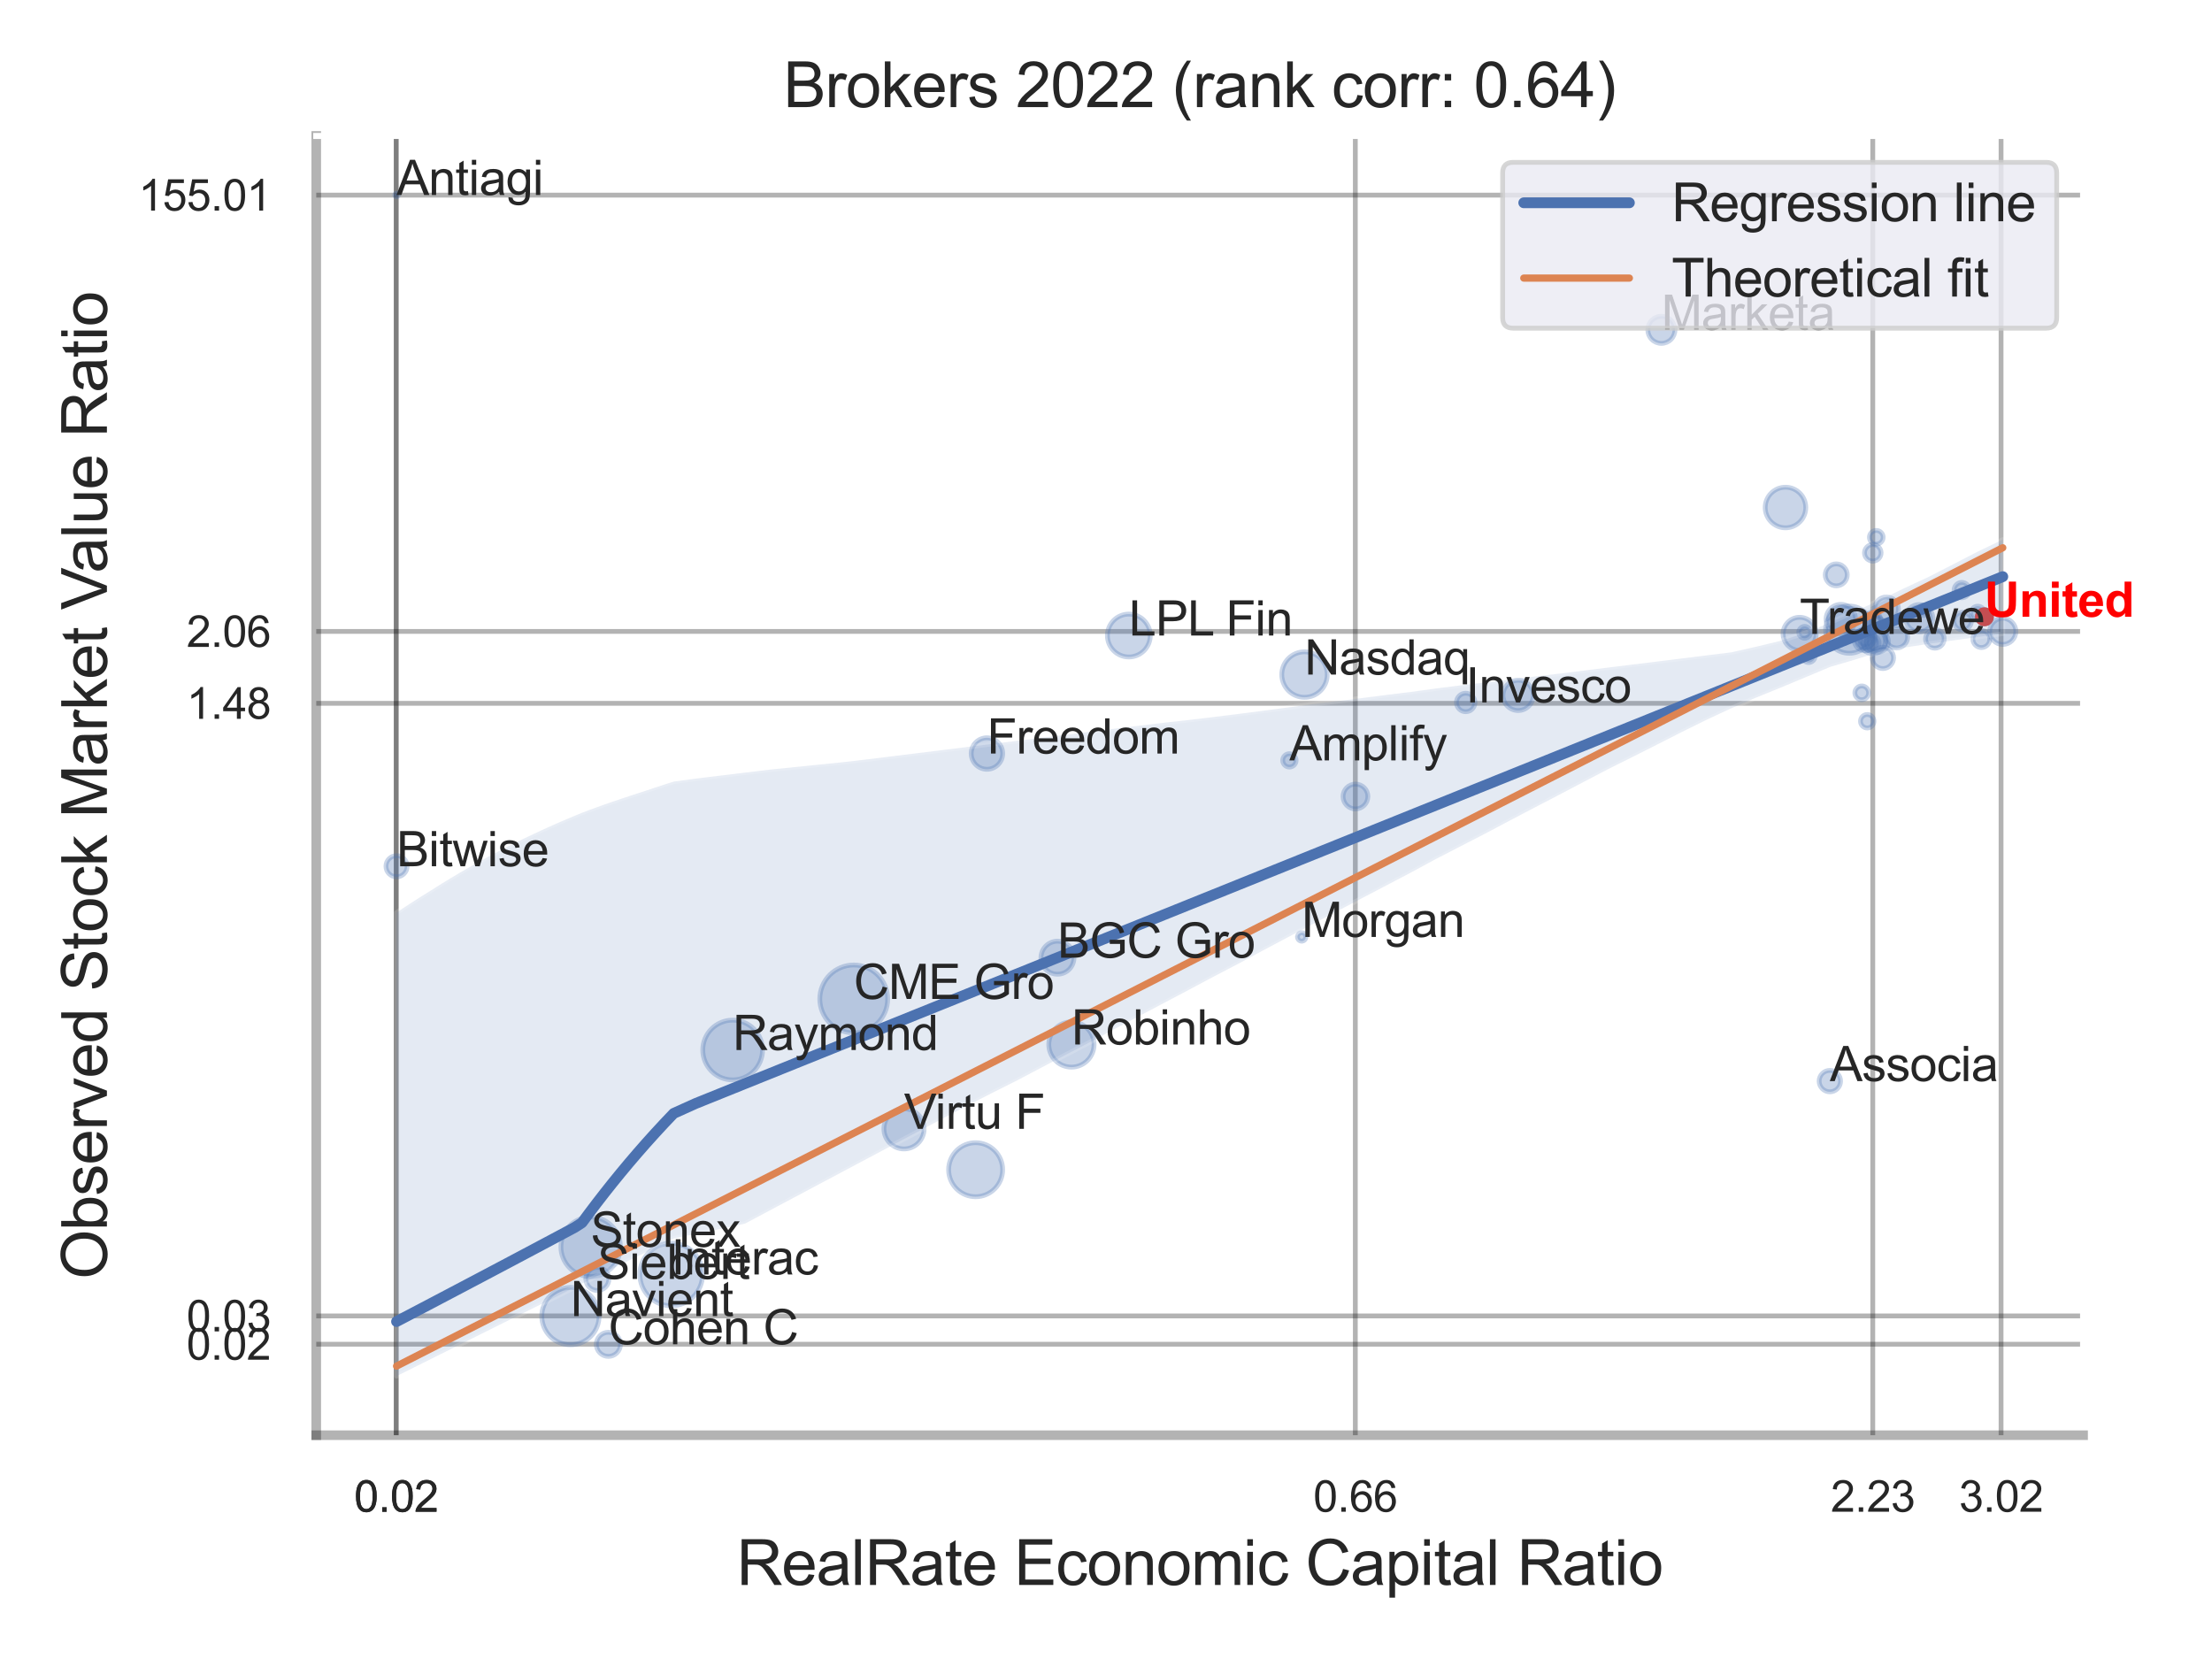 <?xml version="1.0" encoding="utf-8" standalone="no"?>
<!DOCTYPE svg PUBLIC "-//W3C//DTD SVG 1.1//EN"
  "http://www.w3.org/Graphics/SVG/1.1/DTD/svg11.dtd">
<svg xmlns:xlink="http://www.w3.org/1999/xlink" width="460.8pt" height="345.6pt" viewBox="0 0 460.8 345.6" xmlns="http://www.w3.org/2000/svg" version="1.1">
 <defs>
  <style type="text/css">*{stroke-linejoin: round; stroke-linecap: butt}</style>
 </defs>
 <g id="figure_1">
  <g id="patch_1">
   <path d="M 0 345.6 
L 460.8 345.6 
L 460.8 0 
L 0 0 
z
" style="fill: #ffffff"/>
  </g>
  <g id="axes_1">
   <g id="patch_2">
    <path d="M 65.88 298.98 
L 433.944 298.98 
L 433.944 28.32 
L 65.88 28.32 
z
" style="fill: #ffffff"/>
   </g>
   <g id="matplotlib.axis_1">
    <g id="xtick_1">
     <g id="line2d_1">
      <path d="M 82.537 298.98 
L 82.537 28.32 
" clip-path="url(#p791abcae13)" style="fill: none; stroke: #000000; stroke-opacity: 0.3; stroke-linecap: round"/>
     </g>
     <g id="text_1">
      <!-- 0.02 -->
      <g style="fill: #262626" transform="translate(73.78 314.922) scale(0.09 -0.09)">
       <defs>
        <path id="ArialMT-30" d="M 266 2259 
Q 266 3072 433 3567 
Q 600 4063 929 4331 
Q 1259 4600 1759 4600 
Q 2128 4600 2406 4451 
Q 2684 4303 2865 4023 
Q 3047 3744 3150 3342 
Q 3253 2941 3253 2259 
Q 3253 1453 3087 958 
Q 2922 463 2592 192 
Q 2263 -78 1759 -78 
Q 1097 -78 719 397 
Q 266 969 266 2259 
z
M 844 2259 
Q 844 1131 1108 757 
Q 1372 384 1759 384 
Q 2147 384 2411 759 
Q 2675 1134 2675 2259 
Q 2675 3391 2411 3762 
Q 2147 4134 1753 4134 
Q 1366 4134 1134 3806 
Q 844 3388 844 2259 
z
" transform="scale(0.016)"/>
        <path id="ArialMT-2e" d="M 581 0 
L 581 641 
L 1222 641 
L 1222 0 
L 581 0 
z
" transform="scale(0.016)"/>
        <path id="ArialMT-32" d="M 3222 541 
L 3222 0 
L 194 0 
Q 188 203 259 391 
Q 375 700 629 1000 
Q 884 1300 1366 1694 
Q 2113 2306 2375 2664 
Q 2638 3022 2638 3341 
Q 2638 3675 2398 3904 
Q 2159 4134 1775 4134 
Q 1369 4134 1125 3890 
Q 881 3647 878 3216 
L 300 3275 
Q 359 3922 746 4261 
Q 1134 4600 1788 4600 
Q 2447 4600 2831 4234 
Q 3216 3869 3216 3328 
Q 3216 3053 3103 2787 
Q 2991 2522 2730 2228 
Q 2469 1934 1863 1422 
Q 1356 997 1212 845 
Q 1069 694 975 541 
L 3222 541 
z
" transform="scale(0.016)"/>
       </defs>
       <use xlink:href="#ArialMT-30"/>
       <use xlink:href="#ArialMT-2e" x="55.615"/>
       <use xlink:href="#ArialMT-30" x="83.398"/>
       <use xlink:href="#ArialMT-32" x="139.014"/>
      </g>
     </g>
    </g>
    <g id="xtick_2">
     <g id="line2d_2">
      <path d="M 82.537 298.98 
L 82.537 28.32 
" clip-path="url(#p791abcae13)" style="fill: none; stroke: #000000; stroke-opacity: 0.3; stroke-linecap: round"/>
     </g>
     <g id="text_2">
      <!-- 0.02 -->
      <g style="fill: #262626" transform="translate(73.78 314.922) scale(0.09 -0.09)">
       <use xlink:href="#ArialMT-30"/>
       <use xlink:href="#ArialMT-2e" x="55.615"/>
       <use xlink:href="#ArialMT-30" x="83.398"/>
       <use xlink:href="#ArialMT-32" x="139.014"/>
      </g>
     </g>
    </g>
    <g id="xtick_3">
     <g id="line2d_3">
      <path d="M 282.338 298.98 
L 282.338 28.32 
" clip-path="url(#p791abcae13)" style="fill: none; stroke: #000000; stroke-opacity: 0.3; stroke-linecap: round"/>
     </g>
     <g id="text_3">
      <!-- 0.66 -->
      <g style="fill: #262626" transform="translate(273.581 314.922) scale(0.09 -0.09)">
       <defs>
        <path id="ArialMT-36" d="M 3184 3459 
L 2625 3416 
Q 2550 3747 2413 3897 
Q 2184 4138 1850 4138 
Q 1581 4138 1378 3988 
Q 1113 3794 959 3422 
Q 806 3050 800 2363 
Q 1003 2672 1297 2822 
Q 1591 2972 1913 2972 
Q 2475 2972 2870 2558 
Q 3266 2144 3266 1488 
Q 3266 1056 3080 686 
Q 2894 316 2569 119 
Q 2244 -78 1831 -78 
Q 1128 -78 684 439 
Q 241 956 241 2144 
Q 241 3472 731 4075 
Q 1159 4600 1884 4600 
Q 2425 4600 2770 4297 
Q 3116 3994 3184 3459 
z
M 888 1484 
Q 888 1194 1011 928 
Q 1134 663 1356 523 
Q 1578 384 1822 384 
Q 2178 384 2434 671 
Q 2691 959 2691 1453 
Q 2691 1928 2437 2201 
Q 2184 2475 1800 2475 
Q 1419 2475 1153 2201 
Q 888 1928 888 1484 
z
" transform="scale(0.016)"/>
       </defs>
       <use xlink:href="#ArialMT-30"/>
       <use xlink:href="#ArialMT-2e" x="55.615"/>
       <use xlink:href="#ArialMT-36" x="83.398"/>
       <use xlink:href="#ArialMT-36" x="139.014"/>
      </g>
     </g>
    </g>
    <g id="xtick_4">
     <g id="line2d_4">
      <path d="M 390.131 298.98 
L 390.131 28.32 
" clip-path="url(#p791abcae13)" style="fill: none; stroke: #000000; stroke-opacity: 0.3; stroke-linecap: round"/>
     </g>
     <g id="text_4">
      <!-- 2.23 -->
      <g style="fill: #262626" transform="translate(381.374 314.922) scale(0.09 -0.09)">
       <defs>
        <path id="ArialMT-33" d="M 269 1209 
L 831 1284 
Q 928 806 1161 595 
Q 1394 384 1728 384 
Q 2125 384 2398 659 
Q 2672 934 2672 1341 
Q 2672 1728 2419 1979 
Q 2166 2231 1775 2231 
Q 1616 2231 1378 2169 
L 1441 2663 
Q 1497 2656 1531 2656 
Q 1891 2656 2178 2843 
Q 2466 3031 2466 3422 
Q 2466 3731 2256 3934 
Q 2047 4138 1716 4138 
Q 1388 4138 1169 3931 
Q 950 3725 888 3313 
L 325 3413 
Q 428 3978 793 4289 
Q 1159 4600 1703 4600 
Q 2078 4600 2393 4439 
Q 2709 4278 2876 4000 
Q 3044 3722 3044 3409 
Q 3044 3113 2884 2869 
Q 2725 2625 2413 2481 
Q 2819 2388 3044 2092 
Q 3269 1797 3269 1353 
Q 3269 753 2831 336 
Q 2394 -81 1725 -81 
Q 1122 -81 723 278 
Q 325 638 269 1209 
z
" transform="scale(0.016)"/>
       </defs>
       <use xlink:href="#ArialMT-32"/>
       <use xlink:href="#ArialMT-2e" x="55.615"/>
       <use xlink:href="#ArialMT-32" x="83.398"/>
       <use xlink:href="#ArialMT-33" x="139.014"/>
      </g>
     </g>
    </g>
    <g id="xtick_5">
     <g id="line2d_5">
      <path d="M 416.857 298.98 
L 416.857 28.32 
" clip-path="url(#p791abcae13)" style="fill: none; stroke: #000000; stroke-opacity: 0.3; stroke-linecap: round"/>
     </g>
     <g id="text_5">
      <!-- 3.02 -->
      <g style="fill: #262626" transform="translate(408.099 314.922) scale(0.09 -0.09)">
       <use xlink:href="#ArialMT-33"/>
       <use xlink:href="#ArialMT-2e" x="55.615"/>
       <use xlink:href="#ArialMT-30" x="83.398"/>
       <use xlink:href="#ArialMT-32" x="139.014"/>
      </g>
     </g>
    </g>
    <g id="xtick_6"/>
    <g id="xtick_7"/>
    <g id="text_6">
     <!-- RealRate Economic Capital Ratio -->
     <g style="fill: #262626" transform="translate(153.454 330.174) scale(0.13 -0.13)">
      <defs>
       <path id="ArialMT-52" d="M 503 0 
L 503 4581 
L 2534 4581 
Q 3147 4581 3465 4457 
Q 3784 4334 3975 4021 
Q 4166 3709 4166 3331 
Q 4166 2844 3850 2509 
Q 3534 2175 2875 2084 
Q 3116 1969 3241 1856 
Q 3506 1613 3744 1247 
L 4541 0 
L 3778 0 
L 3172 953 
Q 2906 1366 2734 1584 
Q 2563 1803 2427 1890 
Q 2291 1978 2150 2013 
Q 2047 2034 1813 2034 
L 1109 2034 
L 1109 0 
L 503 0 
z
M 1109 2559 
L 2413 2559 
Q 2828 2559 3062 2645 
Q 3297 2731 3419 2920 
Q 3541 3109 3541 3331 
Q 3541 3656 3305 3865 
Q 3069 4075 2559 4075 
L 1109 4075 
L 1109 2559 
z
" transform="scale(0.016)"/>
       <path id="ArialMT-65" d="M 2694 1069 
L 3275 997 
Q 3138 488 2766 206 
Q 2394 -75 1816 -75 
Q 1088 -75 661 373 
Q 234 822 234 1631 
Q 234 2469 665 2931 
Q 1097 3394 1784 3394 
Q 2450 3394 2872 2941 
Q 3294 2488 3294 1666 
Q 3294 1616 3291 1516 
L 816 1516 
Q 847 969 1125 678 
Q 1403 388 1819 388 
Q 2128 388 2347 550 
Q 2566 713 2694 1069 
z
M 847 1978 
L 2700 1978 
Q 2663 2397 2488 2606 
Q 2219 2931 1791 2931 
Q 1403 2931 1139 2672 
Q 875 2413 847 1978 
z
" transform="scale(0.016)"/>
       <path id="ArialMT-61" d="M 2588 409 
Q 2275 144 1986 34 
Q 1697 -75 1366 -75 
Q 819 -75 525 192 
Q 231 459 231 875 
Q 231 1119 342 1320 
Q 453 1522 633 1644 
Q 813 1766 1038 1828 
Q 1203 1872 1538 1913 
Q 2219 1994 2541 2106 
Q 2544 2222 2544 2253 
Q 2544 2597 2384 2738 
Q 2169 2928 1744 2928 
Q 1347 2928 1158 2789 
Q 969 2650 878 2297 
L 328 2372 
Q 403 2725 575 2942 
Q 747 3159 1072 3276 
Q 1397 3394 1825 3394 
Q 2250 3394 2515 3294 
Q 2781 3194 2906 3042 
Q 3031 2891 3081 2659 
Q 3109 2516 3109 2141 
L 3109 1391 
Q 3109 606 3145 398 
Q 3181 191 3288 0 
L 2700 0 
Q 2613 175 2588 409 
z
M 2541 1666 
Q 2234 1541 1622 1453 
Q 1275 1403 1131 1340 
Q 988 1278 909 1158 
Q 831 1038 831 891 
Q 831 666 1001 516 
Q 1172 366 1500 366 
Q 1825 366 2078 508 
Q 2331 650 2450 897 
Q 2541 1088 2541 1459 
L 2541 1666 
z
" transform="scale(0.016)"/>
       <path id="ArialMT-6c" d="M 409 0 
L 409 4581 
L 972 4581 
L 972 0 
L 409 0 
z
" transform="scale(0.016)"/>
       <path id="ArialMT-74" d="M 1650 503 
L 1731 6 
Q 1494 -44 1306 -44 
Q 1000 -44 831 53 
Q 663 150 594 308 
Q 525 466 525 972 
L 525 2881 
L 113 2881 
L 113 3319 
L 525 3319 
L 525 4141 
L 1084 4478 
L 1084 3319 
L 1650 3319 
L 1650 2881 
L 1084 2881 
L 1084 941 
Q 1084 700 1114 631 
Q 1144 563 1211 522 
Q 1278 481 1403 481 
Q 1497 481 1650 503 
z
" transform="scale(0.016)"/>
       <path id="ArialMT-20" transform="scale(0.016)"/>
       <path id="ArialMT-45" d="M 506 0 
L 506 4581 
L 3819 4581 
L 3819 4041 
L 1113 4041 
L 1113 2638 
L 3647 2638 
L 3647 2100 
L 1113 2100 
L 1113 541 
L 3925 541 
L 3925 0 
L 506 0 
z
" transform="scale(0.016)"/>
       <path id="ArialMT-63" d="M 2588 1216 
L 3141 1144 
Q 3050 572 2676 248 
Q 2303 -75 1759 -75 
Q 1078 -75 664 370 
Q 250 816 250 1647 
Q 250 2184 428 2587 
Q 606 2991 970 3192 
Q 1334 3394 1763 3394 
Q 2303 3394 2647 3120 
Q 2991 2847 3088 2344 
L 2541 2259 
Q 2463 2594 2264 2762 
Q 2066 2931 1784 2931 
Q 1359 2931 1093 2626 
Q 828 2322 828 1663 
Q 828 994 1084 691 
Q 1341 388 1753 388 
Q 2084 388 2306 591 
Q 2528 794 2588 1216 
z
" transform="scale(0.016)"/>
       <path id="ArialMT-6f" d="M 213 1659 
Q 213 2581 725 3025 
Q 1153 3394 1769 3394 
Q 2453 3394 2887 2945 
Q 3322 2497 3322 1706 
Q 3322 1066 3130 698 
Q 2938 331 2570 128 
Q 2203 -75 1769 -75 
Q 1072 -75 642 372 
Q 213 819 213 1659 
z
M 791 1659 
Q 791 1022 1069 705 
Q 1347 388 1769 388 
Q 2188 388 2466 706 
Q 2744 1025 2744 1678 
Q 2744 2294 2464 2611 
Q 2184 2928 1769 2928 
Q 1347 2928 1069 2612 
Q 791 2297 791 1659 
z
" transform="scale(0.016)"/>
       <path id="ArialMT-6e" d="M 422 0 
L 422 3319 
L 928 3319 
L 928 2847 
Q 1294 3394 1984 3394 
Q 2284 3394 2536 3286 
Q 2788 3178 2913 3003 
Q 3038 2828 3088 2588 
Q 3119 2431 3119 2041 
L 3119 0 
L 2556 0 
L 2556 2019 
Q 2556 2363 2490 2533 
Q 2425 2703 2258 2804 
Q 2091 2906 1866 2906 
Q 1506 2906 1245 2678 
Q 984 2450 984 1813 
L 984 0 
L 422 0 
z
" transform="scale(0.016)"/>
       <path id="ArialMT-6d" d="M 422 0 
L 422 3319 
L 925 3319 
L 925 2853 
Q 1081 3097 1340 3245 
Q 1600 3394 1931 3394 
Q 2300 3394 2536 3241 
Q 2772 3088 2869 2813 
Q 3263 3394 3894 3394 
Q 4388 3394 4653 3120 
Q 4919 2847 4919 2278 
L 4919 0 
L 4359 0 
L 4359 2091 
Q 4359 2428 4304 2576 
Q 4250 2725 4106 2815 
Q 3963 2906 3769 2906 
Q 3419 2906 3187 2673 
Q 2956 2441 2956 1928 
L 2956 0 
L 2394 0 
L 2394 2156 
Q 2394 2531 2256 2718 
Q 2119 2906 1806 2906 
Q 1569 2906 1367 2781 
Q 1166 2656 1075 2415 
Q 984 2175 984 1722 
L 984 0 
L 422 0 
z
" transform="scale(0.016)"/>
       <path id="ArialMT-69" d="M 425 3934 
L 425 4581 
L 988 4581 
L 988 3934 
L 425 3934 
z
M 425 0 
L 425 3319 
L 988 3319 
L 988 0 
L 425 0 
z
" transform="scale(0.016)"/>
       <path id="ArialMT-43" d="M 3763 1606 
L 4369 1453 
Q 4178 706 3683 314 
Q 3188 -78 2472 -78 
Q 1731 -78 1267 223 
Q 803 525 561 1097 
Q 319 1669 319 2325 
Q 319 3041 592 3573 
Q 866 4106 1370 4382 
Q 1875 4659 2481 4659 
Q 3169 4659 3637 4309 
Q 4106 3959 4291 3325 
L 3694 3184 
Q 3534 3684 3231 3912 
Q 2928 4141 2469 4141 
Q 1941 4141 1586 3887 
Q 1231 3634 1087 3207 
Q 944 2781 944 2328 
Q 944 1744 1114 1308 
Q 1284 872 1643 656 
Q 2003 441 2422 441 
Q 2931 441 3284 734 
Q 3638 1028 3763 1606 
z
" transform="scale(0.016)"/>
       <path id="ArialMT-70" d="M 422 -1272 
L 422 3319 
L 934 3319 
L 934 2888 
Q 1116 3141 1344 3267 
Q 1572 3394 1897 3394 
Q 2322 3394 2647 3175 
Q 2972 2956 3137 2557 
Q 3303 2159 3303 1684 
Q 3303 1175 3120 767 
Q 2938 359 2589 142 
Q 2241 -75 1856 -75 
Q 1575 -75 1351 44 
Q 1128 163 984 344 
L 984 -1272 
L 422 -1272 
z
M 931 1641 
Q 931 1000 1190 694 
Q 1450 388 1819 388 
Q 2194 388 2461 705 
Q 2728 1022 2728 1688 
Q 2728 2322 2467 2637 
Q 2206 2953 1844 2953 
Q 1484 2953 1207 2617 
Q 931 2281 931 1641 
z
" transform="scale(0.016)"/>
      </defs>
      <use xlink:href="#ArialMT-52"/>
      <use xlink:href="#ArialMT-65" x="72.217"/>
      <use xlink:href="#ArialMT-61" x="127.832"/>
      <use xlink:href="#ArialMT-6c" x="183.447"/>
      <use xlink:href="#ArialMT-52" x="205.664"/>
      <use xlink:href="#ArialMT-61" x="277.881"/>
      <use xlink:href="#ArialMT-74" x="333.496"/>
      <use xlink:href="#ArialMT-65" x="361.279"/>
      <use xlink:href="#ArialMT-20" x="416.895"/>
      <use xlink:href="#ArialMT-45" x="444.678"/>
      <use xlink:href="#ArialMT-63" x="511.377"/>
      <use xlink:href="#ArialMT-6f" x="561.377"/>
      <use xlink:href="#ArialMT-6e" x="616.992"/>
      <use xlink:href="#ArialMT-6f" x="672.607"/>
      <use xlink:href="#ArialMT-6d" x="728.223"/>
      <use xlink:href="#ArialMT-69" x="811.523"/>
      <use xlink:href="#ArialMT-63" x="833.74"/>
      <use xlink:href="#ArialMT-20" x="883.74"/>
      <use xlink:href="#ArialMT-43" x="911.523"/>
      <use xlink:href="#ArialMT-61" x="983.74"/>
      <use xlink:href="#ArialMT-70" x="1039.355"/>
      <use xlink:href="#ArialMT-69" x="1094.971"/>
      <use xlink:href="#ArialMT-74" x="1117.188"/>
      <use xlink:href="#ArialMT-61" x="1144.971"/>
      <use xlink:href="#ArialMT-6c" x="1200.586"/>
      <use xlink:href="#ArialMT-20" x="1222.803"/>
      <use xlink:href="#ArialMT-52" x="1250.586"/>
      <use xlink:href="#ArialMT-61" x="1322.803"/>
      <use xlink:href="#ArialMT-74" x="1378.418"/>
      <use xlink:href="#ArialMT-69" x="1406.201"/>
      <use xlink:href="#ArialMT-6f" x="1428.418"/>
     </g>
    </g>
   </g>
   <g id="matplotlib.axis_2">
    <g id="ytick_1">
     <g id="line2d_6">
      <path d="M 65.88 280.028 
L 433.944 280.028 
" clip-path="url(#p791abcae13)" style="fill: none; stroke: #000000; stroke-opacity: 0.3; stroke-linecap: round"/>
     </g>
     <g id="text_7">
      <!-- 0.02 -->
      <g style="fill: #262626" transform="translate(38.865 283.249) scale(0.09 -0.09)">
       <use xlink:href="#ArialMT-30"/>
       <use xlink:href="#ArialMT-2e" x="55.615"/>
       <use xlink:href="#ArialMT-30" x="83.398"/>
       <use xlink:href="#ArialMT-32" x="139.014"/>
      </g>
     </g>
    </g>
    <g id="ytick_2">
     <g id="line2d_7">
      <path d="M 65.88 274.133 
L 433.944 274.133 
" clip-path="url(#p791abcae13)" style="fill: none; stroke: #000000; stroke-opacity: 0.3; stroke-linecap: round"/>
     </g>
     <g id="text_8">
      <!-- 0.03 -->
      <g style="fill: #262626" transform="translate(38.865 277.354) scale(0.09 -0.09)">
       <use xlink:href="#ArialMT-30"/>
       <use xlink:href="#ArialMT-2e" x="55.615"/>
       <use xlink:href="#ArialMT-30" x="83.398"/>
       <use xlink:href="#ArialMT-33" x="139.014"/>
      </g>
     </g>
    </g>
    <g id="ytick_3">
     <g id="line2d_8">
      <path d="M 65.88 146.516 
L 433.944 146.516 
" clip-path="url(#p791abcae13)" style="fill: none; stroke: #000000; stroke-opacity: 0.3; stroke-linecap: round"/>
     </g>
     <g id="text_9">
      <!-- 1.48 -->
      <g style="fill: #262626" transform="translate(38.865 149.737) scale(0.09 -0.09)">
       <defs>
        <path id="ArialMT-31" d="M 2384 0 
L 1822 0 
L 1822 3584 
Q 1619 3391 1289 3197 
Q 959 3003 697 2906 
L 697 3450 
Q 1169 3672 1522 3987 
Q 1875 4303 2022 4600 
L 2384 4600 
L 2384 0 
z
" transform="scale(0.016)"/>
        <path id="ArialMT-34" d="M 2069 0 
L 2069 1097 
L 81 1097 
L 81 1613 
L 2172 4581 
L 2631 4581 
L 2631 1613 
L 3250 1613 
L 3250 1097 
L 2631 1097 
L 2631 0 
L 2069 0 
z
M 2069 1613 
L 2069 3678 
L 634 1613 
L 2069 1613 
z
" transform="scale(0.016)"/>
        <path id="ArialMT-38" d="M 1131 2484 
Q 781 2613 612 2850 
Q 444 3088 444 3419 
Q 444 3919 803 4259 
Q 1163 4600 1759 4600 
Q 2359 4600 2725 4251 
Q 3091 3903 3091 3403 
Q 3091 3084 2923 2848 
Q 2756 2613 2416 2484 
Q 2838 2347 3058 2040 
Q 3278 1734 3278 1309 
Q 3278 722 2862 322 
Q 2447 -78 1769 -78 
Q 1091 -78 675 323 
Q 259 725 259 1325 
Q 259 1772 486 2073 
Q 713 2375 1131 2484 
z
M 1019 3438 
Q 1019 3113 1228 2906 
Q 1438 2700 1772 2700 
Q 2097 2700 2305 2904 
Q 2513 3109 2513 3406 
Q 2513 3716 2298 3927 
Q 2084 4138 1766 4138 
Q 1444 4138 1231 3931 
Q 1019 3725 1019 3438 
z
M 838 1322 
Q 838 1081 952 856 
Q 1066 631 1291 507 
Q 1516 384 1775 384 
Q 2178 384 2440 643 
Q 2703 903 2703 1303 
Q 2703 1709 2433 1975 
Q 2163 2241 1756 2241 
Q 1359 2241 1098 1978 
Q 838 1716 838 1322 
z
" transform="scale(0.016)"/>
       </defs>
       <use xlink:href="#ArialMT-31"/>
       <use xlink:href="#ArialMT-2e" x="55.615"/>
       <use xlink:href="#ArialMT-34" x="83.398"/>
       <use xlink:href="#ArialMT-38" x="139.014"/>
      </g>
     </g>
    </g>
    <g id="ytick_4">
     <g id="line2d_9">
      <path d="M 65.88 131.538 
L 433.944 131.538 
" clip-path="url(#p791abcae13)" style="fill: none; stroke: #000000; stroke-opacity: 0.3; stroke-linecap: round"/>
     </g>
     <g id="text_10">
      <!-- 2.06 -->
      <g style="fill: #262626" transform="translate(38.865 134.759) scale(0.09 -0.09)">
       <use xlink:href="#ArialMT-32"/>
       <use xlink:href="#ArialMT-2e" x="55.615"/>
       <use xlink:href="#ArialMT-30" x="83.398"/>
       <use xlink:href="#ArialMT-36" x="139.014"/>
      </g>
     </g>
    </g>
    <g id="ytick_5">
     <g id="line2d_10">
      <path d="M 65.88 40.647 
L 433.944 40.647 
" clip-path="url(#p791abcae13)" style="fill: none; stroke: #000000; stroke-opacity: 0.3; stroke-linecap: round"/>
     </g>
     <g id="text_11">
      <!-- 155.01 -->
      <g style="fill: #262626" transform="translate(28.855 43.868) scale(0.09 -0.09)">
       <defs>
        <path id="ArialMT-35" d="M 266 1200 
L 856 1250 
Q 922 819 1161 601 
Q 1400 384 1738 384 
Q 2144 384 2425 690 
Q 2706 997 2706 1503 
Q 2706 1984 2436 2262 
Q 2166 2541 1728 2541 
Q 1456 2541 1237 2417 
Q 1019 2294 894 2097 
L 366 2166 
L 809 4519 
L 3088 4519 
L 3088 3981 
L 1259 3981 
L 1013 2750 
Q 1425 3038 1878 3038 
Q 2478 3038 2890 2622 
Q 3303 2206 3303 1553 
Q 3303 931 2941 478 
Q 2500 -78 1738 -78 
Q 1113 -78 717 272 
Q 322 622 266 1200 
z
" transform="scale(0.016)"/>
       </defs>
       <use xlink:href="#ArialMT-31"/>
       <use xlink:href="#ArialMT-35" x="55.615"/>
       <use xlink:href="#ArialMT-35" x="111.23"/>
       <use xlink:href="#ArialMT-2e" x="166.846"/>
       <use xlink:href="#ArialMT-30" x="194.629"/>
       <use xlink:href="#ArialMT-31" x="250.244"/>
      </g>
     </g>
    </g>
    <g id="ytick_6"/>
    <g id="ytick_7"/>
    <g id="ytick_8"/>
    <g id="text_12">
     <!-- Observed Stock Market Value Ratio -->
     <g style="fill: #262626" transform="translate(22.272 266.489) rotate(-90) scale(0.13 -0.13)">
      <defs>
       <path id="ArialMT-4f" d="M 309 2231 
Q 309 3372 921 4017 
Q 1534 4663 2503 4663 
Q 3138 4663 3647 4359 
Q 4156 4056 4423 3514 
Q 4691 2972 4691 2284 
Q 4691 1588 4409 1038 
Q 4128 488 3612 205 
Q 3097 -78 2500 -78 
Q 1853 -78 1343 234 
Q 834 547 571 1087 
Q 309 1628 309 2231 
z
M 934 2222 
Q 934 1394 1379 917 
Q 1825 441 2497 441 
Q 3181 441 3623 922 
Q 4066 1403 4066 2288 
Q 4066 2847 3877 3264 
Q 3688 3681 3323 3911 
Q 2959 4141 2506 4141 
Q 1863 4141 1398 3698 
Q 934 3256 934 2222 
z
" transform="scale(0.016)"/>
       <path id="ArialMT-62" d="M 941 0 
L 419 0 
L 419 4581 
L 981 4581 
L 981 2947 
Q 1338 3394 1891 3394 
Q 2197 3394 2470 3270 
Q 2744 3147 2920 2923 
Q 3097 2700 3197 2384 
Q 3297 2069 3297 1709 
Q 3297 856 2875 390 
Q 2453 -75 1863 -75 
Q 1275 -75 941 416 
L 941 0 
z
M 934 1684 
Q 934 1088 1097 822 
Q 1363 388 1816 388 
Q 2184 388 2453 708 
Q 2722 1028 2722 1663 
Q 2722 2313 2464 2622 
Q 2206 2931 1841 2931 
Q 1472 2931 1203 2611 
Q 934 2291 934 1684 
z
" transform="scale(0.016)"/>
       <path id="ArialMT-73" d="M 197 991 
L 753 1078 
Q 800 744 1014 566 
Q 1228 388 1613 388 
Q 2000 388 2187 545 
Q 2375 703 2375 916 
Q 2375 1106 2209 1216 
Q 2094 1291 1634 1406 
Q 1016 1563 777 1677 
Q 538 1791 414 1992 
Q 291 2194 291 2438 
Q 291 2659 392 2848 
Q 494 3038 669 3163 
Q 800 3259 1026 3326 
Q 1253 3394 1513 3394 
Q 1903 3394 2198 3281 
Q 2494 3169 2634 2976 
Q 2775 2784 2828 2463 
L 2278 2388 
Q 2241 2644 2061 2787 
Q 1881 2931 1553 2931 
Q 1166 2931 1000 2803 
Q 834 2675 834 2503 
Q 834 2394 903 2306 
Q 972 2216 1119 2156 
Q 1203 2125 1616 2013 
Q 2213 1853 2448 1751 
Q 2684 1650 2818 1456 
Q 2953 1263 2953 975 
Q 2953 694 2789 445 
Q 2625 197 2315 61 
Q 2006 -75 1616 -75 
Q 969 -75 630 194 
Q 291 463 197 991 
z
" transform="scale(0.016)"/>
       <path id="ArialMT-72" d="M 416 0 
L 416 3319 
L 922 3319 
L 922 2816 
Q 1116 3169 1280 3281 
Q 1444 3394 1641 3394 
Q 1925 3394 2219 3213 
L 2025 2691 
Q 1819 2813 1613 2813 
Q 1428 2813 1281 2702 
Q 1134 2591 1072 2394 
Q 978 2094 978 1738 
L 978 0 
L 416 0 
z
" transform="scale(0.016)"/>
       <path id="ArialMT-76" d="M 1344 0 
L 81 3319 
L 675 3319 
L 1388 1331 
Q 1503 1009 1600 663 
Q 1675 925 1809 1294 
L 2547 3319 
L 3125 3319 
L 1869 0 
L 1344 0 
z
" transform="scale(0.016)"/>
       <path id="ArialMT-64" d="M 2575 0 
L 2575 419 
Q 2259 -75 1647 -75 
Q 1250 -75 917 144 
Q 584 363 401 755 
Q 219 1147 219 1656 
Q 219 2153 384 2558 
Q 550 2963 881 3178 
Q 1213 3394 1622 3394 
Q 1922 3394 2156 3267 
Q 2391 3141 2538 2938 
L 2538 4581 
L 3097 4581 
L 3097 0 
L 2575 0 
z
M 797 1656 
Q 797 1019 1065 703 
Q 1334 388 1700 388 
Q 2069 388 2326 689 
Q 2584 991 2584 1609 
Q 2584 2291 2321 2609 
Q 2059 2928 1675 2928 
Q 1300 2928 1048 2622 
Q 797 2316 797 1656 
z
" transform="scale(0.016)"/>
       <path id="ArialMT-53" d="M 288 1472 
L 859 1522 
Q 900 1178 1048 958 
Q 1197 738 1509 602 
Q 1822 466 2213 466 
Q 2559 466 2825 569 
Q 3091 672 3220 851 
Q 3350 1031 3350 1244 
Q 3350 1459 3225 1620 
Q 3100 1781 2813 1891 
Q 2628 1963 1997 2114 
Q 1366 2266 1113 2400 
Q 784 2572 623 2826 
Q 463 3081 463 3397 
Q 463 3744 659 4045 
Q 856 4347 1234 4503 
Q 1613 4659 2075 4659 
Q 2584 4659 2973 4495 
Q 3363 4331 3572 4012 
Q 3781 3694 3797 3291 
L 3216 3247 
Q 3169 3681 2898 3903 
Q 2628 4125 2100 4125 
Q 1550 4125 1298 3923 
Q 1047 3722 1047 3438 
Q 1047 3191 1225 3031 
Q 1400 2872 2139 2705 
Q 2878 2538 3153 2413 
Q 3553 2228 3743 1945 
Q 3934 1663 3934 1294 
Q 3934 928 3725 604 
Q 3516 281 3123 101 
Q 2731 -78 2241 -78 
Q 1619 -78 1198 103 
Q 778 284 539 648 
Q 300 1013 288 1472 
z
" transform="scale(0.016)"/>
       <path id="ArialMT-6b" d="M 425 0 
L 425 4581 
L 988 4581 
L 988 1969 
L 2319 3319 
L 3047 3319 
L 1778 2088 
L 3175 0 
L 2481 0 
L 1384 1697 
L 988 1316 
L 988 0 
L 425 0 
z
" transform="scale(0.016)"/>
       <path id="ArialMT-4d" d="M 475 0 
L 475 4581 
L 1388 4581 
L 2472 1338 
Q 2622 884 2691 659 
Q 2769 909 2934 1394 
L 4031 4581 
L 4847 4581 
L 4847 0 
L 4263 0 
L 4263 3834 
L 2931 0 
L 2384 0 
L 1059 3900 
L 1059 0 
L 475 0 
z
" transform="scale(0.016)"/>
       <path id="ArialMT-56" d="M 1803 0 
L 28 4581 
L 684 4581 
L 1875 1253 
Q 2019 853 2116 503 
Q 2222 878 2363 1253 
L 3600 4581 
L 4219 4581 
L 2425 0 
L 1803 0 
z
" transform="scale(0.016)"/>
       <path id="ArialMT-75" d="M 2597 0 
L 2597 488 
Q 2209 -75 1544 -75 
Q 1250 -75 995 37 
Q 741 150 617 320 
Q 494 491 444 738 
Q 409 903 409 1263 
L 409 3319 
L 972 3319 
L 972 1478 
Q 972 1038 1006 884 
Q 1059 663 1231 536 
Q 1403 409 1656 409 
Q 1909 409 2131 539 
Q 2353 669 2445 892 
Q 2538 1116 2538 1541 
L 2538 3319 
L 3100 3319 
L 3100 0 
L 2597 0 
z
" transform="scale(0.016)"/>
      </defs>
      <use xlink:href="#ArialMT-4f"/>
      <use xlink:href="#ArialMT-62" x="77.783"/>
      <use xlink:href="#ArialMT-73" x="133.398"/>
      <use xlink:href="#ArialMT-65" x="183.398"/>
      <use xlink:href="#ArialMT-72" x="239.014"/>
      <use xlink:href="#ArialMT-76" x="272.314"/>
      <use xlink:href="#ArialMT-65" x="322.314"/>
      <use xlink:href="#ArialMT-64" x="377.93"/>
      <use xlink:href="#ArialMT-20" x="433.545"/>
      <use xlink:href="#ArialMT-53" x="461.328"/>
      <use xlink:href="#ArialMT-74" x="528.027"/>
      <use xlink:href="#ArialMT-6f" x="555.811"/>
      <use xlink:href="#ArialMT-63" x="611.426"/>
      <use xlink:href="#ArialMT-6b" x="661.426"/>
      <use xlink:href="#ArialMT-20" x="711.426"/>
      <use xlink:href="#ArialMT-4d" x="739.209"/>
      <use xlink:href="#ArialMT-61" x="822.51"/>
      <use xlink:href="#ArialMT-72" x="878.125"/>
      <use xlink:href="#ArialMT-6b" x="911.426"/>
      <use xlink:href="#ArialMT-65" x="961.426"/>
      <use xlink:href="#ArialMT-74" x="1017.041"/>
      <use xlink:href="#ArialMT-20" x="1044.824"/>
      <use xlink:href="#ArialMT-56" x="1072.607"/>
      <use xlink:href="#ArialMT-61" x="1131.932"/>
      <use xlink:href="#ArialMT-6c" x="1187.547"/>
      <use xlink:href="#ArialMT-75" x="1209.764"/>
      <use xlink:href="#ArialMT-65" x="1265.379"/>
      <use xlink:href="#ArialMT-20" x="1320.994"/>
      <use xlink:href="#ArialMT-52" x="1348.777"/>
      <use xlink:href="#ArialMT-61" x="1420.994"/>
      <use xlink:href="#ArialMT-74" x="1476.609"/>
      <use xlink:href="#ArialMT-69" x="1504.393"/>
      <use xlink:href="#ArialMT-6f" x="1526.609"/>
     </g>
    </g>
   </g>
   <g id="PathCollection_1">
    <path d="M 124.444 268.836 
C 125.082 268.836 125.695 268.582 126.146 268.13 
C 126.598 267.679 126.851 267.067 126.851 266.428 
C 126.851 265.79 126.598 265.177 126.146 264.726 
C 125.695 264.274 125.082 264.021 124.444 264.021 
C 123.805 264.021 123.193 264.274 122.742 264.726 
C 122.29 265.177 122.036 265.79 122.036 266.428 
C 122.036 267.067 122.29 267.679 122.742 268.13 
C 123.193 268.582 123.805 268.836 124.444 268.836 
z
" clip-path="url(#p791abcae13)" style="fill: #4c72b0; fill-opacity: 0.3; stroke: #4c72b0; stroke-opacity: 0.3"/>
    <path d="M 203.243 249.299 
C 204.735 249.299 206.166 248.706 207.221 247.651 
C 208.276 246.596 208.869 245.165 208.869 243.673 
C 208.869 242.181 208.276 240.749 207.221 239.694 
C 206.166 238.639 204.735 238.046 203.243 238.046 
C 201.751 238.046 200.32 238.639 199.265 239.694 
C 198.21 240.749 197.617 242.181 197.617 243.673 
C 197.617 245.165 198.21 246.596 199.265 247.651 
C 200.32 248.706 201.751 249.299 203.243 249.299 
z
" clip-path="url(#p791abcae13)" style="fill: #4c72b0; fill-opacity: 0.3; stroke: #4c72b0; stroke-opacity: 0.3"/>
    <path d="M 152.627 224.962 
C 154.278 224.962 155.862 224.306 157.029 223.139 
C 158.197 221.971 158.853 220.388 158.853 218.737 
C 158.853 217.086 158.197 215.502 157.029 214.335 
C 155.862 213.167 154.278 212.511 152.627 212.511 
C 150.976 212.511 149.393 213.167 148.225 214.335 
C 147.058 215.502 146.402 217.086 146.402 218.737 
C 146.402 220.388 147.058 221.971 148.225 223.139 
C 149.393 224.306 150.976 224.962 152.627 224.962 
z
" clip-path="url(#p791abcae13)" style="fill: #4c72b0; fill-opacity: 0.3; stroke: #4c72b0; stroke-opacity: 0.3"/>
    <path d="M 282.369 168.517 
C 283.056 168.517 283.715 168.244 284.2 167.758 
C 284.686 167.273 284.959 166.614 284.959 165.927 
C 284.959 165.241 284.686 164.582 284.2 164.096 
C 283.715 163.611 283.056 163.338 282.369 163.338 
C 281.683 163.338 281.024 163.611 280.538 164.096 
C 280.053 164.582 279.78 165.241 279.78 165.927 
C 279.78 166.614 280.053 167.273 280.538 167.758 
C 281.024 168.244 281.683 168.517 282.369 168.517 
z
" clip-path="url(#p791abcae13)" style="fill: #4c72b0; fill-opacity: 0.3; stroke: #4c72b0; stroke-opacity: 0.3"/>
    <path d="M 123.044 265.936 
C 124.687 265.936 126.264 265.283 127.426 264.12 
C 128.588 262.958 129.241 261.382 129.241 259.739 
C 129.241 258.095 128.588 256.519 127.426 255.357 
C 126.264 254.194 124.687 253.541 123.044 253.541 
C 121.4 253.541 119.824 254.194 118.662 255.357 
C 117.5 256.519 116.847 258.095 116.847 259.739 
C 116.847 261.382 117.5 262.958 118.662 264.12 
C 119.824 265.283 121.4 265.936 123.044 265.936 
z
" clip-path="url(#p791abcae13)" style="fill: #4c72b0; fill-opacity: 0.3; stroke: #4c72b0; stroke-opacity: 0.3"/>
    <path d="M 205.599 160.255 
C 206.469 160.255 207.304 159.91 207.919 159.294 
C 208.534 158.679 208.88 157.845 208.88 156.975 
C 208.88 156.105 208.534 155.271 207.919 154.655 
C 207.304 154.04 206.469 153.695 205.599 153.695 
C 204.729 153.695 203.895 154.04 203.28 154.655 
C 202.665 155.271 202.319 156.105 202.319 156.975 
C 202.319 157.845 202.665 158.679 203.28 159.294 
C 203.895 159.91 204.729 160.255 205.599 160.255 
z
" clip-path="url(#p791abcae13)" style="fill: #4c72b0; fill-opacity: 0.3; stroke: #4c72b0; stroke-opacity: 0.3"/>
    <path d="M 220.295 202.946 
C 221.207 202.946 222.082 202.584 222.727 201.938 
C 223.372 201.293 223.734 200.418 223.734 199.506 
C 223.734 198.594 223.372 197.719 222.727 197.074 
C 222.082 196.429 221.207 196.067 220.295 196.067 
C 219.383 196.067 218.508 196.429 217.863 197.074 
C 217.218 197.719 216.855 198.594 216.855 199.506 
C 216.855 200.418 217.218 201.293 217.863 201.938 
C 218.508 202.584 219.383 202.946 220.295 202.946 
z
" clip-path="url(#p791abcae13)" style="fill: #4c72b0; fill-opacity: 0.3; stroke: #4c72b0; stroke-opacity: 0.3"/>
    <path d="M 371.952 109.953 
C 373.073 109.953 374.148 109.508 374.941 108.715 
C 375.734 107.922 376.179 106.847 376.179 105.725 
C 376.179 104.604 375.734 103.529 374.941 102.736 
C 374.148 101.943 373.073 101.498 371.952 101.498 
C 370.83 101.498 369.755 101.943 368.962 102.736 
C 368.169 103.529 367.724 104.604 367.724 105.725 
C 367.724 106.847 368.169 107.922 368.962 108.715 
C 369.755 109.508 370.83 109.953 371.952 109.953 
z
" clip-path="url(#p791abcae13)" style="fill: #4c72b0; fill-opacity: 0.3; stroke: #4c72b0; stroke-opacity: 0.3"/>
    <path d="M 271.757 145.264 
C 273.014 145.264 274.22 144.765 275.11 143.875 
C 275.999 142.986 276.498 141.78 276.498 140.523 
C 276.498 139.265 275.999 138.059 275.11 137.17 
C 274.22 136.281 273.014 135.781 271.757 135.781 
C 270.499 135.781 269.293 136.281 268.404 137.17 
C 267.515 138.059 267.015 139.265 267.015 140.523 
C 267.015 141.78 267.515 142.986 268.404 143.875 
C 269.293 144.765 270.499 145.264 271.757 145.264 
z
" clip-path="url(#p791abcae13)" style="fill: #4c72b0; fill-opacity: 0.3; stroke: #4c72b0; stroke-opacity: 0.3"/>
    <path d="M 177.851 215.168 
C 179.726 215.168 181.525 214.423 182.851 213.097 
C 184.177 211.771 184.922 209.972 184.922 208.097 
C 184.922 206.222 184.177 204.423 182.851 203.097 
C 181.525 201.771 179.726 201.026 177.851 201.026 
C 175.976 201.026 174.177 201.771 172.851 203.097 
C 171.525 204.423 170.78 206.222 170.78 208.097 
C 170.78 209.972 171.525 211.771 172.851 213.097 
C 174.177 214.423 175.976 215.168 177.851 215.168 
z
" clip-path="url(#p791abcae13)" style="fill: #4c72b0; fill-opacity: 0.3; stroke: #4c72b0; stroke-opacity: 0.3"/>
    <path d="M 271.167 196.058 
C 271.4 196.058 271.623 195.966 271.788 195.801 
C 271.952 195.636 272.045 195.413 272.045 195.18 
C 272.045 194.948 271.952 194.724 271.788 194.56 
C 271.623 194.395 271.4 194.303 271.167 194.303 
C 270.934 194.303 270.711 194.395 270.546 194.56 
C 270.382 194.724 270.289 194.948 270.289 195.18 
C 270.289 195.413 270.382 195.636 270.546 195.801 
C 270.711 195.966 270.934 196.058 271.167 196.058 
z
" clip-path="url(#p791abcae13)" style="fill: #4c72b0; fill-opacity: 0.3; stroke: #4c72b0; stroke-opacity: 0.3"/>
    <path d="M 385.232 136.089 
C 386.537 136.089 387.788 135.571 388.711 134.648 
C 389.634 133.725 390.152 132.474 390.152 131.169 
C 390.152 129.864 389.634 128.612 388.711 127.689 
C 387.788 126.766 386.537 126.248 385.232 126.248 
C 383.927 126.248 382.675 126.766 381.752 127.689 
C 380.83 128.612 380.311 129.864 380.311 131.169 
C 380.311 132.474 380.83 133.725 381.752 134.648 
C 382.675 135.571 383.927 136.089 385.232 136.089 
z
" clip-path="url(#p791abcae13)" style="fill: #4c72b0; fill-opacity: 0.3; stroke: #4c72b0; stroke-opacity: 0.3"/>
    <path d="M 316.254 148.015 
C 317.092 148.015 317.896 147.682 318.489 147.089 
C 319.081 146.496 319.414 145.692 319.414 144.854 
C 319.414 144.016 319.081 143.212 318.489 142.619 
C 317.896 142.026 317.092 141.693 316.254 141.693 
C 315.416 141.693 314.612 142.026 314.019 142.619 
C 313.426 143.212 313.093 144.016 313.093 144.854 
C 313.093 145.692 313.426 146.496 314.019 147.089 
C 314.612 147.682 315.416 148.015 316.254 148.015 
z
" clip-path="url(#p791abcae13)" style="fill: #4c72b0; fill-opacity: 0.3; stroke: #4c72b0; stroke-opacity: 0.3"/>
    <path d="M 126.74 282.562 
C 127.406 282.562 128.046 282.297 128.517 281.825 
C 128.988 281.354 129.253 280.715 129.253 280.048 
C 129.253 279.381 128.988 278.742 128.517 278.271 
C 128.046 277.799 127.406 277.534 126.74 277.534 
C 126.073 277.534 125.434 277.799 124.962 278.271 
C 124.491 278.742 124.226 279.381 124.226 280.048 
C 124.226 280.715 124.491 281.354 124.962 281.825 
C 125.434 282.297 126.073 282.562 126.74 282.562 
z
" clip-path="url(#p791abcae13)" style="fill: #4c72b0; fill-opacity: 0.3; stroke: #4c72b0; stroke-opacity: 0.3"/>
    <path d="M 346.098 71.534 
C 346.848 71.534 347.567 71.236 348.097 70.706 
C 348.627 70.176 348.925 69.457 348.925 68.708 
C 348.925 67.958 348.627 67.239 348.097 66.709 
C 347.567 66.179 346.848 65.881 346.098 65.881 
C 345.349 65.881 344.63 66.179 344.1 66.709 
C 343.569 67.239 343.272 67.958 343.272 68.708 
C 343.272 69.457 343.569 70.176 344.1 70.706 
C 344.63 71.236 345.349 71.534 346.098 71.534 
z
" clip-path="url(#p791abcae13)" style="fill: #4c72b0; fill-opacity: 0.3; stroke: #4c72b0; stroke-opacity: 0.3"/>
    <path d="M 417.214 134.25 
C 417.937 134.25 418.63 133.963 419.141 133.452 
C 419.652 132.941 419.939 132.248 419.939 131.525 
C 419.939 130.802 419.652 130.109 419.141 129.598 
C 418.63 129.087 417.937 128.8 417.214 128.8 
C 416.491 128.8 415.798 129.087 415.287 129.598 
C 414.776 130.109 414.489 130.802 414.489 131.525 
C 414.489 132.248 414.776 132.941 415.287 133.452 
C 415.798 133.963 416.491 134.25 417.214 134.25 
z
" clip-path="url(#p791abcae13)" style="fill: #4c72b0; fill-opacity: 0.3; stroke: #4c72b0; stroke-opacity: 0.3"/>
    <path d="M 399.8 131.617 
C 400.553 131.617 401.275 131.317 401.807 130.785 
C 402.34 130.253 402.639 129.53 402.639 128.778 
C 402.639 128.025 402.34 127.302 401.807 126.77 
C 401.275 126.238 400.553 125.938 399.8 125.938 
C 399.047 125.938 398.325 126.238 397.792 126.77 
C 397.26 127.302 396.961 128.025 396.961 128.778 
C 396.961 129.53 397.26 130.253 397.792 130.785 
C 398.325 131.317 399.047 131.617 399.8 131.617 
z
" clip-path="url(#p791abcae13)" style="fill: #4c72b0; fill-opacity: 0.3; stroke: #4c72b0; stroke-opacity: 0.3"/>
    <path d="M 390.136 116.897 
C 390.594 116.897 391.034 116.715 391.358 116.39 
C 391.682 116.066 391.865 115.626 391.865 115.168 
C 391.865 114.709 391.682 114.27 391.358 113.945 
C 391.034 113.621 390.594 113.439 390.136 113.439 
C 389.677 113.439 389.237 113.621 388.913 113.945 
C 388.589 114.27 388.407 114.709 388.407 115.168 
C 388.407 115.626 388.589 116.066 388.913 116.39 
C 389.237 116.715 389.677 116.897 390.136 116.897 
z
" clip-path="url(#p791abcae13)" style="fill: #4c72b0; fill-opacity: 0.3; stroke: #4c72b0; stroke-opacity: 0.3"/>
    <path d="M 390.866 113.357 
C 391.245 113.357 391.609 113.207 391.877 112.939 
C 392.144 112.671 392.295 112.307 392.295 111.929 
C 392.295 111.55 392.144 111.186 391.877 110.918 
C 391.609 110.65 391.245 110.5 390.866 110.5 
C 390.487 110.5 390.124 110.65 389.856 110.918 
C 389.588 111.186 389.437 111.55 389.437 111.929 
C 389.437 112.307 389.588 112.671 389.856 112.939 
C 390.124 113.207 390.487 113.357 390.866 113.357 
z
" clip-path="url(#p791abcae13)" style="fill: #4c72b0; fill-opacity: 0.3; stroke: #4c72b0; stroke-opacity: 0.3"/>
    <path d="M 390.758 131.138 
C 391.128 131.138 391.482 130.991 391.744 130.729 
C 392.006 130.468 392.153 130.113 392.153 129.743 
C 392.153 129.373 392.006 129.018 391.744 128.756 
C 391.482 128.495 391.128 128.348 390.758 128.348 
C 390.388 128.348 390.033 128.495 389.771 128.756 
C 389.509 129.018 389.362 129.373 389.362 129.743 
C 389.362 130.113 389.509 130.468 389.771 130.729 
C 390.033 130.991 390.388 131.138 390.758 131.138 
z
" clip-path="url(#p791abcae13)" style="fill: #4c72b0; fill-opacity: 0.3; stroke: #4c72b0; stroke-opacity: 0.3"/>
    <path d="M 390.168 130.647 
C 390.589 130.647 390.993 130.48 391.291 130.182 
C 391.589 129.884 391.756 129.48 391.756 129.059 
C 391.756 128.638 391.589 128.234 391.291 127.936 
C 390.993 127.638 390.589 127.471 390.168 127.471 
C 389.747 127.471 389.343 127.638 389.045 127.936 
C 388.747 128.234 388.58 128.638 388.58 129.059 
C 388.58 129.48 388.747 129.884 389.045 130.182 
C 389.343 130.48 389.747 130.647 390.168 130.647 
z
" clip-path="url(#p791abcae13)" style="fill: #4c72b0; fill-opacity: 0.3; stroke: #4c72b0; stroke-opacity: 0.3"/>
    <path d="M 376.752 138.014 
C 377.119 138.014 377.471 137.868 377.731 137.608 
C 377.99 137.349 378.136 136.997 378.136 136.63 
C 378.136 136.263 377.99 135.911 377.731 135.652 
C 377.471 135.392 377.119 135.247 376.752 135.247 
C 376.386 135.247 376.034 135.392 375.774 135.652 
C 375.515 135.911 375.369 136.263 375.369 136.63 
C 375.369 136.997 375.515 137.349 375.774 137.608 
C 376.034 137.868 376.386 138.014 376.752 138.014 
z
" clip-path="url(#p791abcae13)" style="fill: #4c72b0; fill-opacity: 0.3; stroke: #4c72b0; stroke-opacity: 0.3"/>
    <path d="M 389.816 135.631 
C 390.25 135.631 390.666 135.459 390.973 135.152 
C 391.28 134.845 391.453 134.429 391.453 133.994 
C 391.453 133.56 391.28 133.144 390.973 132.837 
C 390.666 132.53 390.25 132.358 389.816 132.358 
C 389.382 132.358 388.965 132.53 388.658 132.837 
C 388.352 133.144 388.179 133.56 388.179 133.994 
C 388.179 134.429 388.352 134.845 388.658 135.152 
C 388.965 135.459 389.382 135.631 389.816 135.631 
z
" clip-path="url(#p791abcae13)" style="fill: #4c72b0; fill-opacity: 0.3; stroke: #4c72b0; stroke-opacity: 0.3"/>
    <path d="M 403.072 135.022 
C 403.587 135.022 404.081 134.817 404.446 134.453 
C 404.81 134.089 405.015 133.594 405.015 133.079 
C 405.015 132.564 404.81 132.069 404.446 131.705 
C 404.081 131.341 403.587 131.136 403.072 131.136 
C 402.557 131.136 402.062 131.341 401.698 131.705 
C 401.333 132.069 401.129 132.564 401.129 133.079 
C 401.129 133.594 401.333 134.089 401.698 134.453 
C 402.062 134.817 402.557 135.022 403.072 135.022 
z
" clip-path="url(#p791abcae13)" style="fill: #4c72b0; fill-opacity: 0.3; stroke: #4c72b0; stroke-opacity: 0.3"/>
    <path d="M 139.827 272.027 
C 141.559 272.027 143.222 271.339 144.447 270.113 
C 145.672 268.888 146.361 267.226 146.361 265.493 
C 146.361 263.76 145.672 262.098 144.447 260.873 
C 143.222 259.647 141.559 258.959 139.827 258.959 
C 138.094 258.959 136.432 259.647 135.206 260.873 
C 133.981 262.098 133.292 263.76 133.292 265.493 
C 133.292 267.226 133.981 268.888 135.206 270.113 
C 136.432 271.339 138.094 272.027 139.827 272.027 
z
" clip-path="url(#p791abcae13)" style="fill: #4c72b0; fill-opacity: 0.3; stroke: #4c72b0; stroke-opacity: 0.3"/>
    <path d="M 387.838 145.769 
C 388.219 145.769 388.584 145.618 388.854 145.348 
C 389.123 145.079 389.274 144.714 389.274 144.333 
C 389.274 143.952 389.123 143.587 388.854 143.317 
C 388.584 143.048 388.219 142.897 387.838 142.897 
C 387.457 142.897 387.092 143.048 386.823 143.317 
C 386.553 143.587 386.402 143.952 386.402 144.333 
C 386.402 144.714 386.553 145.079 386.823 145.348 
C 387.092 145.618 387.457 145.769 387.838 145.769 
z
" clip-path="url(#p791abcae13)" style="fill: #4c72b0; fill-opacity: 0.3; stroke: #4c72b0; stroke-opacity: 0.3"/>
    <path d="M 408.845 131.216 
C 409.331 131.216 409.798 131.023 410.142 130.679 
C 410.486 130.334 410.679 129.868 410.679 129.381 
C 410.679 128.895 410.486 128.428 410.142 128.084 
C 409.798 127.74 409.331 127.546 408.845 127.546 
C 408.358 127.546 407.891 127.74 407.547 128.084 
C 407.203 128.428 407.01 128.895 407.01 129.381 
C 407.01 129.868 407.203 130.334 407.547 130.679 
C 407.891 131.023 408.358 131.216 408.845 131.216 
z
" clip-path="url(#p791abcae13)" style="fill: #4c72b0; fill-opacity: 0.3; stroke: #4c72b0; stroke-opacity: 0.3"/>
    <path d="M 408.678 124.525 
C 409.103 124.525 409.51 124.357 409.81 124.056 
C 410.11 123.756 410.279 123.349 410.279 122.924 
C 410.279 122.5 410.11 122.092 409.81 121.792 
C 409.51 121.492 409.103 121.323 408.678 121.323 
C 408.253 121.323 407.846 121.492 407.546 121.792 
C 407.246 122.092 407.077 122.5 407.077 122.924 
C 407.077 123.349 407.246 123.756 407.546 124.056 
C 407.846 124.357 408.253 124.525 408.678 124.525 
z
" clip-path="url(#p791abcae13)" style="fill: #4c72b0; fill-opacity: 0.3; stroke: #4c72b0; stroke-opacity: 0.3"/>
    <path d="M 382.528 122.045 
C 383.135 122.045 383.718 121.803 384.148 121.374 
C 384.577 120.944 384.819 120.361 384.819 119.754 
C 384.819 119.146 384.577 118.564 384.148 118.134 
C 383.718 117.705 383.135 117.463 382.528 117.463 
C 381.92 117.463 381.338 117.705 380.908 118.134 
C 380.479 118.564 380.237 119.146 380.237 119.754 
C 380.237 120.361 380.479 120.944 380.908 121.374 
C 381.338 121.803 381.92 122.045 382.528 122.045 
z
" clip-path="url(#p791abcae13)" style="fill: #4c72b0; fill-opacity: 0.3; stroke: #4c72b0; stroke-opacity: 0.3"/>
    <path d="M 305.335 148.264 
C 305.846 148.264 306.336 148.061 306.698 147.699 
C 307.059 147.338 307.263 146.847 307.263 146.336 
C 307.263 145.825 307.059 145.334 306.698 144.973 
C 306.336 144.611 305.846 144.408 305.335 144.408 
C 304.823 144.408 304.333 144.611 303.971 144.973 
C 303.61 145.334 303.407 145.825 303.407 146.336 
C 303.407 146.847 303.61 147.338 303.971 147.699 
C 304.333 148.061 304.823 148.264 305.335 148.264 
z
" clip-path="url(#p791abcae13)" style="fill: #4c72b0; fill-opacity: 0.3; stroke: #4c72b0; stroke-opacity: 0.3"/>
    <path d="M 388.979 151.65 
C 389.352 151.65 389.709 151.502 389.973 151.239 
C 390.236 150.975 390.384 150.618 390.384 150.246 
C 390.384 149.873 390.236 149.516 389.973 149.253 
C 389.709 148.989 389.352 148.841 388.979 148.841 
C 388.607 148.841 388.25 148.989 387.986 149.253 
C 387.723 149.516 387.575 149.873 387.575 150.246 
C 387.575 150.618 387.723 150.975 387.986 151.239 
C 388.25 151.502 388.607 151.65 388.979 151.65 
z
" clip-path="url(#p791abcae13)" style="fill: #4c72b0; fill-opacity: 0.3; stroke: #4c72b0; stroke-opacity: 0.3"/>
    <path d="M 392.995 129.336 
C 393.654 129.336 394.287 129.074 394.754 128.607 
C 395.22 128.141 395.482 127.508 395.482 126.848 
C 395.482 126.188 395.22 125.556 394.754 125.089 
C 394.287 124.623 393.654 124.36 392.995 124.36 
C 392.335 124.36 391.702 124.623 391.236 125.089 
C 390.769 125.556 390.507 126.188 390.507 126.848 
C 390.507 127.508 390.769 128.141 391.236 128.607 
C 391.702 129.074 392.335 129.336 392.995 129.336 
z
" clip-path="url(#p791abcae13)" style="fill: #4c72b0; fill-opacity: 0.3; stroke: #4c72b0; stroke-opacity: 0.3"/>
    <path d="M 412.006 129.167 
C 412.389 129.167 412.756 129.015 413.027 128.745 
C 413.297 128.474 413.45 128.107 413.45 127.724 
C 413.45 127.341 413.297 126.974 413.027 126.703 
C 412.756 126.433 412.389 126.281 412.006 126.281 
C 411.623 126.281 411.256 126.433 410.986 126.703 
C 410.715 126.974 410.563 127.341 410.563 127.724 
C 410.563 128.107 410.715 128.474 410.986 128.745 
C 411.256 129.015 411.623 129.167 412.006 129.167 
z
" clip-path="url(#p791abcae13)" style="fill: #4c72b0; fill-opacity: 0.3; stroke: #4c72b0; stroke-opacity: 0.3"/>
    <path d="M 235.158 136.858 
C 236.342 136.858 237.478 136.388 238.316 135.55 
C 239.153 134.713 239.624 133.577 239.624 132.393 
C 239.624 131.208 239.153 130.072 238.316 129.235 
C 237.478 128.397 236.342 127.927 235.158 127.927 
C 233.973 127.927 232.837 128.397 232 129.235 
C 231.163 130.072 230.692 131.208 230.692 132.393 
C 230.692 133.577 231.163 134.713 232 135.55 
C 232.837 136.388 233.973 136.858 235.158 136.858 
z
" clip-path="url(#p791abcae13)" style="fill: #4c72b0; fill-opacity: 0.3; stroke: #4c72b0; stroke-opacity: 0.3"/>
    <path d="M 400.74 128.214 
C 401.031 128.214 401.31 128.098 401.516 127.892 
C 401.722 127.687 401.838 127.407 401.838 127.116 
C 401.838 126.825 401.722 126.545 401.516 126.339 
C 401.31 126.133 401.031 126.018 400.74 126.018 
C 400.448 126.018 400.169 126.133 399.963 126.339 
C 399.757 126.545 399.641 126.825 399.641 127.116 
C 399.641 127.407 399.757 127.687 399.963 127.892 
C 400.169 128.098 400.448 128.214 400.74 128.214 
z
" clip-path="url(#p791abcae13)" style="fill: #4c72b0; fill-opacity: 0.3; stroke: #4c72b0; stroke-opacity: 0.3"/>
    <path d="M 413.389 129.967 
C 413.781 129.967 414.157 129.811 414.434 129.534 
C 414.711 129.257 414.867 128.881 414.867 128.489 
C 414.867 128.097 414.711 127.721 414.434 127.444 
C 414.157 127.167 413.781 127.011 413.389 127.011 
C 412.997 127.011 412.621 127.167 412.344 127.444 
C 412.067 127.721 411.911 128.097 411.911 128.489 
C 411.911 128.881 412.067 129.257 412.344 129.534 
C 412.621 129.811 412.997 129.967 413.389 129.967 
z
" clip-path="url(#p791abcae13)" style="fill: #4c72b0; fill-opacity: 0.3; stroke: #4c72b0; stroke-opacity: 0.3"/>
    <path d="M 391.109 135.895 
C 391.711 135.895 392.289 135.656 392.716 135.229 
C 393.142 134.803 393.381 134.225 393.381 133.622 
C 393.381 133.02 393.142 132.441 392.716 132.015 
C 392.289 131.589 391.711 131.35 391.109 131.35 
C 390.506 131.35 389.928 131.589 389.502 132.015 
C 389.075 132.441 388.836 133.02 388.836 133.622 
C 388.836 134.225 389.075 134.803 389.502 135.229 
C 389.928 135.656 390.506 135.895 391.109 135.895 
z
" clip-path="url(#p791abcae13)" style="fill: #4c72b0; fill-opacity: 0.3; stroke: #4c72b0; stroke-opacity: 0.3"/>
    <path d="M 390.115 136.183 
C 390.819 136.183 391.495 135.903 391.992 135.405 
C 392.49 134.908 392.77 134.232 392.77 133.528 
C 392.77 132.824 392.49 132.149 391.992 131.651 
C 391.495 131.153 390.819 130.874 390.115 130.874 
C 389.411 130.874 388.736 131.153 388.238 131.651 
C 387.74 132.149 387.461 132.824 387.461 133.528 
C 387.461 134.232 387.74 134.908 388.238 135.405 
C 388.736 135.903 389.411 136.183 390.115 136.183 
z
" clip-path="url(#p791abcae13)" style="fill: #4c72b0; fill-opacity: 0.3; stroke: #4c72b0; stroke-opacity: 0.3"/>
    <path d="M 395.107 134.997 
C 395.714 134.997 396.296 134.756 396.726 134.326 
C 397.155 133.897 397.396 133.314 397.396 132.707 
C 397.396 132.1 397.155 131.518 396.726 131.088 
C 396.296 130.659 395.714 130.418 395.107 130.418 
C 394.5 130.418 393.917 130.659 393.488 131.088 
C 393.058 131.518 392.817 132.1 392.817 132.707 
C 392.817 133.314 393.058 133.897 393.488 134.326 
C 393.917 134.756 394.5 134.997 395.107 134.997 
z
" clip-path="url(#p791abcae13)" style="fill: #4c72b0; fill-opacity: 0.3; stroke: #4c72b0; stroke-opacity: 0.3"/>
    <path d="M 412.755 134.896 
C 413.225 134.896 413.676 134.709 414.009 134.377 
C 414.341 134.044 414.528 133.593 414.528 133.123 
C 414.528 132.653 414.341 132.203 414.009 131.87 
C 413.676 131.538 413.225 131.351 412.755 131.351 
C 412.285 131.351 411.835 131.538 411.502 131.87 
C 411.17 132.203 410.983 132.653 410.983 133.123 
C 410.983 133.593 411.17 134.044 411.502 134.377 
C 411.835 134.709 412.285 134.896 412.755 134.896 
z
" clip-path="url(#p791abcae13)" style="fill: #4c72b0; fill-opacity: 0.3; stroke: #4c72b0; stroke-opacity: 0.3"/>
    <path d="M 388.48 135.534 
C 389.072 135.534 389.64 135.299 390.058 134.88 
C 390.477 134.462 390.712 133.894 390.712 133.302 
C 390.712 132.71 390.477 132.142 390.058 131.723 
C 389.64 131.304 389.072 131.069 388.48 131.069 
C 387.888 131.069 387.32 131.304 386.901 131.723 
C 386.482 132.142 386.247 132.71 386.247 133.302 
C 386.247 133.894 386.482 134.462 386.901 134.88 
C 387.32 135.299 387.888 135.534 388.48 135.534 
z
" clip-path="url(#p791abcae13)" style="fill: #4c72b0; fill-opacity: 0.3; stroke: #4c72b0; stroke-opacity: 0.3"/>
    <path d="M 188.322 239.34 
C 189.432 239.34 190.496 238.899 191.281 238.114 
C 192.065 237.33 192.506 236.265 192.506 235.155 
C 192.506 234.046 192.065 232.981 191.281 232.197 
C 190.496 231.412 189.432 230.971 188.322 230.971 
C 187.212 230.971 186.148 231.412 185.363 232.197 
C 184.579 232.981 184.138 234.046 184.138 235.155 
C 184.138 236.265 184.579 237.33 185.363 238.114 
C 186.148 238.899 187.212 239.34 188.322 239.34 
z
" clip-path="url(#p791abcae13)" style="fill: #4c72b0; fill-opacity: 0.3; stroke: #4c72b0; stroke-opacity: 0.3"/>
    <path d="M 118.834 280.144 
C 120.417 280.144 121.936 279.515 123.055 278.396 
C 124.175 277.276 124.804 275.758 124.804 274.174 
C 124.804 272.591 124.175 271.073 123.055 269.953 
C 121.936 268.834 120.417 268.205 118.834 268.205 
C 117.251 268.205 115.732 268.834 114.613 269.953 
C 113.493 271.073 112.864 272.591 112.864 274.174 
C 112.864 275.758 113.493 277.276 114.613 278.396 
C 115.732 279.515 117.251 280.144 118.834 280.144 
z
" clip-path="url(#p791abcae13)" style="fill: #4c72b0; fill-opacity: 0.3; stroke: #4c72b0; stroke-opacity: 0.3"/>
    <path d="M 268.607 159.798 
C 268.977 159.798 269.332 159.651 269.594 159.389 
C 269.856 159.127 270.003 158.772 270.003 158.401 
C 270.003 158.031 269.856 157.676 269.594 157.414 
C 269.332 157.152 268.977 157.005 268.607 157.005 
C 268.236 157.005 267.881 157.152 267.619 157.414 
C 267.357 157.676 267.21 158.031 267.21 158.401 
C 267.21 158.772 267.357 159.127 267.619 159.389 
C 267.881 159.651 268.236 159.798 268.607 159.798 
z
" clip-path="url(#p791abcae13)" style="fill: #4c72b0; fill-opacity: 0.3; stroke: #4c72b0; stroke-opacity: 0.3"/>
    <path d="M 383.476 132.034 
C 384.288 132.034 385.068 131.711 385.642 131.137 
C 386.217 130.562 386.54 129.783 386.54 128.97 
C 386.54 128.157 386.217 127.378 385.642 126.803 
C 385.068 126.229 384.288 125.906 383.476 125.906 
C 382.663 125.906 381.884 126.229 381.309 126.803 
C 380.735 127.378 380.412 128.157 380.412 128.97 
C 380.412 129.783 380.735 130.562 381.309 131.137 
C 381.884 131.711 382.663 132.034 383.476 132.034 
z
" clip-path="url(#p791abcae13)" style="fill: #4c72b0; fill-opacity: 0.3; stroke: #4c72b0; stroke-opacity: 0.3"/>
    <path d="M 381.192 227.448 
C 381.784 227.448 382.351 227.212 382.77 226.794 
C 383.189 226.375 383.424 225.807 383.424 225.215 
C 383.424 224.624 383.189 224.056 382.77 223.637 
C 382.351 223.219 381.784 222.983 381.192 222.983 
C 380.6 222.983 380.032 223.219 379.613 223.637 
C 379.195 224.056 378.959 224.624 378.959 225.215 
C 378.959 225.807 379.195 226.375 379.613 226.794 
C 380.032 227.212 380.6 227.448 381.192 227.448 
z
" clip-path="url(#p791abcae13)" style="fill: #4c72b0; fill-opacity: 0.3; stroke: #4c72b0; stroke-opacity: 0.3"/>
    <path d="M 82.61 40.999 
C 82.71 40.999 82.806 40.96 82.876 40.889 
C 82.947 40.818 82.987 40.723 82.987 40.623 
C 82.987 40.523 82.947 40.427 82.876 40.357 
C 82.806 40.286 82.71 40.246 82.61 40.246 
C 82.51 40.246 82.415 40.286 82.344 40.357 
C 82.273 40.427 82.234 40.523 82.234 40.623 
C 82.234 40.723 82.273 40.818 82.344 40.889 
C 82.415 40.96 82.51 40.999 82.61 40.999 
z
" clip-path="url(#p791abcae13)" style="fill: #4c72b0; fill-opacity: 0.3; stroke: #4c72b0; stroke-opacity: 0.3"/>
    <path d="M 392.236 139.272 
C 392.826 139.272 393.392 139.037 393.809 138.62 
C 394.227 138.202 394.461 137.636 394.461 137.046 
C 394.461 136.456 394.227 135.889 393.809 135.472 
C 393.392 135.055 392.826 134.82 392.236 134.82 
C 391.645 134.82 391.079 135.055 390.662 135.472 
C 390.244 135.889 390.01 136.456 390.01 137.046 
C 390.01 137.636 390.244 138.202 390.662 138.62 
C 391.079 139.037 391.645 139.272 392.236 139.272 
z
" clip-path="url(#p791abcae13)" style="fill: #4c72b0; fill-opacity: 0.3; stroke: #4c72b0; stroke-opacity: 0.3"/>
    <path d="M 375.949 132.955 
C 376.275 132.955 376.588 132.825 376.818 132.594 
C 377.049 132.364 377.179 132.051 377.179 131.725 
C 377.179 131.399 377.049 131.086 376.818 130.856 
C 376.588 130.625 376.275 130.495 375.949 130.495 
C 375.623 130.495 375.31 130.625 375.079 130.856 
C 374.849 131.086 374.719 131.399 374.719 131.725 
C 374.719 132.051 374.849 132.364 375.079 132.594 
C 375.31 132.825 375.623 132.955 375.949 132.955 
z
" clip-path="url(#p791abcae13)" style="fill: #4c72b0; fill-opacity: 0.3; stroke: #4c72b0; stroke-opacity: 0.3"/>
    <path d="M 388.68 134.75 
C 389.181 134.75 389.661 134.551 390.015 134.197 
C 390.369 133.843 390.568 133.362 390.568 132.862 
C 390.568 132.361 390.369 131.881 390.015 131.526 
C 389.661 131.172 389.181 130.973 388.68 130.973 
C 388.179 130.973 387.699 131.172 387.345 131.526 
C 386.991 131.881 386.792 132.361 386.792 132.862 
C 386.792 133.362 386.991 133.843 387.345 134.197 
C 387.699 134.551 388.179 134.75 388.68 134.75 
z
" clip-path="url(#p791abcae13)" style="fill: #4c72b0; fill-opacity: 0.3; stroke: #4c72b0; stroke-opacity: 0.3"/>
    <path d="M 82.61 182.663 
C 83.195 182.663 83.757 182.43 84.17 182.017 
C 84.584 181.603 84.817 181.042 84.817 180.456 
C 84.817 179.871 84.584 179.31 84.17 178.896 
C 83.757 178.483 83.195 178.25 82.61 178.25 
C 82.025 178.25 81.464 178.483 81.05 178.896 
C 80.636 179.31 80.404 179.871 80.404 180.456 
C 80.404 181.042 80.636 181.603 81.05 182.017 
C 81.464 182.43 82.025 182.663 82.61 182.663 
z
" clip-path="url(#p791abcae13)" style="fill: #4c72b0; fill-opacity: 0.3; stroke: #4c72b0; stroke-opacity: 0.3"/>
    <path d="M 374.898 135.491 
C 375.812 135.491 376.689 135.128 377.336 134.481 
C 377.983 133.835 378.346 132.957 378.346 132.043 
C 378.346 131.128 377.983 130.251 377.336 129.604 
C 376.689 128.958 375.812 128.594 374.898 128.594 
C 373.983 128.594 373.106 128.958 372.459 129.604 
C 371.813 130.251 371.449 131.128 371.449 132.043 
C 371.449 132.957 371.813 133.835 372.459 134.481 
C 373.106 135.128 373.983 135.491 374.898 135.491 
z
" clip-path="url(#p791abcae13)" style="fill: #4c72b0; fill-opacity: 0.3; stroke: #4c72b0; stroke-opacity: 0.3"/>
    <path d="M 223.196 222.303 
C 224.447 222.303 225.646 221.807 226.53 220.922 
C 227.414 220.038 227.911 218.839 227.911 217.589 
C 227.911 216.339 227.414 215.139 226.53 214.255 
C 225.646 213.371 224.447 212.875 223.196 212.875 
C 221.946 212.875 220.747 213.371 219.863 214.255 
C 218.979 215.139 218.482 216.339 218.482 217.589 
C 218.482 218.839 218.979 220.038 219.863 220.922 
C 220.747 221.807 221.946 222.303 223.196 222.303 
z
" clip-path="url(#p791abcae13)" style="fill: #4c72b0; fill-opacity: 0.3; stroke: #4c72b0; stroke-opacity: 0.3"/>
   </g>
   <g id="PolyCollection_1">
    <defs>
     <path id="me869828fc4" d="M 82.61 -155.488 
L 82.61 -58.923 
L 83.488 -59.361 
L 84.377 -59.804 
L 85.277 -60.254 
L 86.189 -60.709 
L 87.113 -61.17 
L 88.05 -61.638 
L 88.999 -62.112 
L 89.962 -62.592 
L 90.938 -63.078 
L 91.927 -63.572 
L 92.931 -64.072 
L 93.95 -64.58 
L 94.984 -65.095 
L 96.034 -65.617 
L 97.099 -66.148 
L 98.181 -66.688 
L 99.281 -67.236 
L 100.398 -67.793 
L 101.533 -68.359 
L 102.686 -68.935 
L 103.86 -69.519 
L 105.053 -70.114 
L 106.267 -70.718 
L 107.503 -71.332 
L 108.761 -71.952 
L 110.042 -72.583 
L 111.348 -73.225 
L 112.678 -73.88 
L 114.034 -74.549 
L 115.417 -75.243 
L 116.828 -75.96 
L 118.268 -76.692 
L 119.739 -77.439 
L 121.241 -78.201 
L 122.777 -78.981 
L 124.347 -79.753 
L 125.953 -80.541 
L 127.597 -81.348 
L 129.281 -82.174 
L 131.007 -83.019 
L 132.777 -83.885 
L 134.592 -84.772 
L 136.457 -85.682 
L 138.372 -86.625 
L 140.342 -87.597 
L 144.931 -88.572 
L 150.069 -89.591 
L 155.206 -90.704 
L 160.344 -93.436 
L 165.481 -96.168 
L 170.618 -98.9 
L 175.756 -101.633 
L 180.893 -104.365 
L 186.031 -107.097 
L 191.168 -109.83 
L 196.306 -112.562 
L 201.443 -115.237 
L 206.58 -117.869 
L 211.718 -120.448 
L 216.855 -123.153 
L 221.993 -125.86 
L 227.13 -128.534 
L 232.267 -131.283 
L 237.405 -133.993 
L 242.542 -136.7 
L 247.68 -139.409 
L 252.817 -142.152 
L 257.954 -144.831 
L 263.092 -147.598 
L 268.229 -150.322 
L 273.367 -153.045 
L 278.504 -155.759 
L 283.641 -158.449 
L 288.779 -161.138 
L 293.916 -163.832 
L 299.054 -166.616 
L 304.191 -169.264 
L 309.329 -171.911 
L 314.466 -174.634 
L 319.603 -177.327 
L 324.741 -180.001 
L 329.878 -182.699 
L 335.016 -185.387 
L 340.153 -187.947 
L 345.29 -190.536 
L 350.428 -193.149 
L 355.565 -195.682 
L 360.703 -198.077 
L 365.84 -200.283 
L 370.977 -202.371 
L 376.115 -204.51 
L 381.252 -206.67 
L 386.39 -208.179 
L 391.527 -209.804 
L 396.664 -210.689 
L 401.802 -211.481 
L 406.939 -212.198 
L 412.077 -212.915 
L 417.214 -213.6 
L 417.214 -233.192 
L 417.214 -233.192 
L 412.077 -230.728 
L 406.939 -228.073 
L 401.802 -225.436 
L 396.664 -223.051 
L 391.527 -220.562 
L 386.39 -218.231 
L 381.252 -215.907 
L 376.115 -213.766 
L 370.977 -212.114 
L 365.84 -210.874 
L 360.703 -209.712 
L 355.565 -209.075 
L 350.428 -208.438 
L 345.29 -207.801 
L 340.153 -207.167 
L 335.016 -206.536 
L 329.878 -205.892 
L 324.741 -205.258 
L 319.603 -204.649 
L 314.466 -203.999 
L 309.329 -203.426 
L 304.191 -202.816 
L 299.054 -202.163 
L 293.916 -201.459 
L 288.779 -200.827 
L 283.641 -200.165 
L 278.504 -199.527 
L 273.367 -198.89 
L 268.229 -198.212 
L 263.092 -197.533 
L 257.954 -196.871 
L 252.817 -196.227 
L 247.68 -195.617 
L 242.542 -195.049 
L 237.405 -194.435 
L 232.267 -193.8 
L 227.13 -193.166 
L 221.993 -192.529 
L 216.855 -191.891 
L 211.718 -191.254 
L 206.58 -190.617 
L 201.443 -189.979 
L 196.306 -189.347 
L 191.168 -188.708 
L 186.031 -188.073 
L 180.893 -187.438 
L 175.756 -186.838 
L 170.618 -186.316 
L 165.481 -185.792 
L 160.344 -185.269 
L 155.206 -184.65 
L 150.069 -184.026 
L 144.931 -183.402 
L 140.342 -182.778 
L 138.372 -182.153 
L 136.457 -181.528 
L 134.592 -180.902 
L 132.777 -180.306 
L 131.007 -179.733 
L 129.281 -179.16 
L 127.597 -178.587 
L 125.953 -178.013 
L 124.347 -177.44 
L 122.777 -176.867 
L 121.241 -176.282 
L 119.739 -175.665 
L 118.268 -175.048 
L 116.828 -174.43 
L 115.417 -173.813 
L 114.034 -173.194 
L 112.678 -172.575 
L 111.348 -171.955 
L 110.042 -171.338 
L 108.761 -170.723 
L 107.503 -170.103 
L 106.267 -169.486 
L 105.053 -168.87 
L 103.86 -168.253 
L 102.686 -167.637 
L 101.533 -167.021 
L 100.398 -166.403 
L 99.281 -165.785 
L 98.181 -165.167 
L 97.099 -164.549 
L 96.034 -163.931 
L 94.984 -163.313 
L 93.95 -162.695 
L 92.931 -162.077 
L 91.927 -161.459 
L 90.938 -160.841 
L 89.962 -160.223 
L 88.999 -159.624 
L 88.05 -159.033 
L 87.113 -158.442 
L 86.189 -157.851 
L 85.277 -157.261 
L 84.377 -156.67 
L 83.488 -156.079 
L 82.61 -155.488 
z
" style="stroke: #ffffff; stroke-opacity: 0.15"/>
    </defs>
    <g clip-path="url(#p791abcae13)">
     <use xlink:href="#me869828fc4" x="0" y="345.6" style="fill: #4c72b0; fill-opacity: 0.15; stroke: #ffffff; stroke-opacity: 0.15"/>
    </g>
   </g>
   <g id="PathCollection_2">
    <defs>
     <path id="mf33d613fe1" d="M 0 1.478 
C 0.392 1.478 0.768 1.322 1.045 1.045 
C 1.322 0.768 1.478 0.392 1.478 0 
C 1.478 -0.392 1.322 -0.768 1.045 -1.045 
C 0.768 -1.322 0.392 -1.478 0 -1.478 
C -0.392 -1.478 -0.768 -1.322 -1.045 -1.045 
C -1.322 -0.768 -1.478 -0.392 -1.478 0 
C -1.478 0.392 -1.322 0.768 -1.045 1.045 
C -0.768 1.322 -0.392 1.478 0 1.478 
z
" style="stroke: #c44e52"/>
    </defs>
    <g clip-path="url(#p791abcae13)">
     <use xlink:href="#mf33d613fe1" x="413.389" y="128.489" style="fill: #c44e52; stroke: #c44e52"/>
    </g>
   </g>
   <g id="line2d_11">
    <path d="M 82.61 275.303 
L 83.488 274.843 
L 84.377 274.378 
L 85.277 273.906 
L 86.189 273.428 
L 87.113 272.943 
L 88.05 272.452 
L 88.999 271.954 
L 89.962 271.448 
L 90.938 270.935 
L 91.927 270.415 
L 92.931 269.887 
L 93.95 269.351 
L 94.984 268.807 
L 96.034 268.255 
L 97.099 267.693 
L 98.181 267.123 
L 99.281 266.543 
L 100.398 265.954 
L 101.533 265.355 
L 102.686 264.745 
L 103.86 264.125 
L 105.053 263.493 
L 106.267 262.851 
L 107.503 262.196 
L 108.761 261.529 
L 110.042 260.85 
L 111.348 260.157 
L 112.678 259.45 
L 114.034 258.729 
L 115.417 257.993 
L 116.828 257.241 
L 118.268 256.473 
L 119.739 255.688 
L 121.241 254.718 
L 122.777 252.647 
L 124.347 250.577 
L 125.953 248.506 
L 127.597 246.435 
L 129.281 244.365 
L 131.007 242.294 
L 132.777 240.224 
L 134.592 238.153 
L 136.457 236.082 
L 138.372 234.012 
L 140.342 231.941 
L 144.931 229.871 
L 150.069 227.8 
L 155.206 225.729 
L 160.344 223.659 
L 165.481 221.588 
L 170.618 219.517 
L 175.756 217.447 
L 180.893 215.376 
L 186.031 213.306 
L 191.168 211.235 
L 196.306 209.164 
L 201.443 207.094 
L 206.58 205.023 
L 211.718 202.953 
L 216.855 200.882 
L 221.993 198.811 
L 227.13 196.741 
L 232.267 194.67 
L 237.405 192.599 
L 242.542 190.529 
L 247.68 188.458 
L 252.817 186.388 
L 257.954 184.317 
L 263.092 182.246 
L 268.229 180.176 
L 273.367 178.105 
L 278.504 176.035 
L 283.641 173.964 
L 288.779 171.893 
L 293.916 169.823 
L 299.054 167.752 
L 304.191 165.681 
L 309.329 163.611 
L 314.466 161.54 
L 319.603 159.47 
L 324.741 157.399 
L 329.878 155.328 
L 335.016 153.258 
L 340.153 151.187 
L 345.29 149.117 
L 350.428 147.046 
L 355.565 144.975 
L 360.703 142.905 
L 365.84 140.834 
L 370.977 138.763 
L 376.115 136.693 
L 381.252 134.622 
L 386.39 132.552 
L 391.527 130.481 
L 396.664 128.41 
L 401.802 126.34 
L 406.939 124.269 
L 412.077 122.199 
L 417.214 120.128 
" clip-path="url(#p791abcae13)" style="fill: none; stroke: #4c72b0; stroke-width: 2.25; stroke-linecap: round"/>
   </g>
   <g id="line2d_12">
    <path d="M 124.444 263.272 
L 203.243 223.125 
L 152.627 248.913 
L 282.369 182.811 
L 123.044 263.986 
L 205.599 221.924 
L 220.295 214.437 
L 371.952 137.169 
L 271.757 188.218 
L 177.851 236.062 
L 271.167 188.518 
L 385.232 130.403 
L 316.254 165.547 
L 126.74 262.103 
L 346.098 150.341 
L 417.214 114.109 
L 399.8 122.981 
L 390.136 127.905 
L 390.866 127.533 
L 390.758 127.588 
L 390.168 127.888 
L 376.752 134.723 
L 389.816 128.068 
L 403.072 121.314 
L 139.827 255.435 
L 387.838 129.075 
L 408.845 118.373 
L 408.678 118.458 
L 382.528 131.781 
L 305.335 171.11 
L 388.979 128.494 
L 392.995 126.448 
L 412.006 116.762 
L 235.158 206.865 
L 400.74 122.502 
L 413.389 116.058 
L 391.109 127.409 
L 390.115 127.915 
L 395.107 125.372 
L 412.755 116.38 
L 388.48 128.748 
L 188.322 230.727 
L 118.834 266.131 
L 268.607 189.823 
L 383.476 131.298 
L 381.192 132.462 
L 82.61 284.586 
L 392.236 126.835 
L 375.949 135.133 
L 388.68 128.646 
L 82.61 284.586 
L 374.898 135.668 
L 223.196 212.959 
" clip-path="url(#p791abcae13)" style="fill: none; stroke: #dd8452; stroke-width: 1.5; stroke-linecap: round"/>
   </g>
   <g id="patch_3">
    <path d="M 65.88 298.98 
L 65.88 28.32 
" style="fill: none; opacity: 0.3; stroke: #000000; stroke-width: 2; stroke-linejoin: miter; stroke-linecap: square"/>
   </g>
   <g id="patch_4">
    <path d="M 433.944 298.98 
L 433.944 28.32 
" style="fill: none; stroke: #ffffff; stroke-width: 1.25; stroke-linejoin: miter; stroke-linecap: square"/>
   </g>
   <g id="patch_5">
    <path d="M 65.88 298.98 
L 433.944 298.98 
" style="fill: none; opacity: 0.3; stroke: #000000; stroke-width: 2; stroke-linejoin: miter; stroke-linecap: square"/>
   </g>
   <g id="patch_6">
    <path d="M 65.88 28.32 
L 433.944 28.32 
" style="fill: none; stroke: #ffffff; stroke-width: 1.25; stroke-linejoin: miter; stroke-linecap: square"/>
   </g>
   <g id="text_13">
    <!-- Siebert -->
    <g style="fill: #262626" transform="translate(124.444 266.428) scale(0.1 -0.1)">
     <use xlink:href="#ArialMT-53"/>
     <use xlink:href="#ArialMT-69" x="66.699"/>
     <use xlink:href="#ArialMT-65" x="88.916"/>
     <use xlink:href="#ArialMT-62" x="144.531"/>
     <use xlink:href="#ArialMT-65" x="200.146"/>
     <use xlink:href="#ArialMT-72" x="255.762"/>
     <use xlink:href="#ArialMT-74" x="289.062"/>
    </g>
   </g>
   <g id="text_14">
    <!-- Raymond -->
    <g style="fill: #262626" transform="translate(152.627 218.737) scale(0.1 -0.1)">
     <defs>
      <path id="ArialMT-79" d="M 397 -1278 
L 334 -750 
Q 519 -800 656 -800 
Q 844 -800 956 -737 
Q 1069 -675 1141 -563 
Q 1194 -478 1313 -144 
Q 1328 -97 1363 -6 
L 103 3319 
L 709 3319 
L 1400 1397 
Q 1534 1031 1641 628 
Q 1738 1016 1872 1384 
L 2581 3319 
L 3144 3319 
L 1881 -56 
Q 1678 -603 1566 -809 
Q 1416 -1088 1222 -1217 
Q 1028 -1347 759 -1347 
Q 597 -1347 397 -1278 
z
" transform="scale(0.016)"/>
     </defs>
     <use xlink:href="#ArialMT-52"/>
     <use xlink:href="#ArialMT-61" x="72.217"/>
     <use xlink:href="#ArialMT-79" x="127.832"/>
     <use xlink:href="#ArialMT-6d" x="177.832"/>
     <use xlink:href="#ArialMT-6f" x="261.133"/>
     <use xlink:href="#ArialMT-6e" x="316.748"/>
     <use xlink:href="#ArialMT-64" x="372.363"/>
    </g>
   </g>
   <g id="text_15">
    <!-- Stonex  -->
    <g style="fill: #262626" transform="translate(123.044 259.739) scale(0.1 -0.1)">
     <defs>
      <path id="ArialMT-78" d="M 47 0 
L 1259 1725 
L 138 3319 
L 841 3319 
L 1350 2541 
Q 1494 2319 1581 2169 
Q 1719 2375 1834 2534 
L 2394 3319 
L 3066 3319 
L 1919 1756 
L 3153 0 
L 2463 0 
L 1781 1031 
L 1600 1309 
L 728 0 
L 47 0 
z
" transform="scale(0.016)"/>
     </defs>
     <use xlink:href="#ArialMT-53"/>
     <use xlink:href="#ArialMT-74" x="66.699"/>
     <use xlink:href="#ArialMT-6f" x="94.482"/>
     <use xlink:href="#ArialMT-6e" x="150.098"/>
     <use xlink:href="#ArialMT-65" x="205.713"/>
     <use xlink:href="#ArialMT-78" x="261.328"/>
     <use xlink:href="#ArialMT-20" x="311.328"/>
    </g>
   </g>
   <g id="text_16">
    <!-- Freedom -->
    <g style="fill: #262626" transform="translate(205.599 156.975) scale(0.1 -0.1)">
     <defs>
      <path id="ArialMT-46" d="M 525 0 
L 525 4581 
L 3616 4581 
L 3616 4041 
L 1131 4041 
L 1131 2622 
L 3281 2622 
L 3281 2081 
L 1131 2081 
L 1131 0 
L 525 0 
z
" transform="scale(0.016)"/>
     </defs>
     <use xlink:href="#ArialMT-46"/>
     <use xlink:href="#ArialMT-72" x="61.084"/>
     <use xlink:href="#ArialMT-65" x="94.385"/>
     <use xlink:href="#ArialMT-65" x="150"/>
     <use xlink:href="#ArialMT-64" x="205.615"/>
     <use xlink:href="#ArialMT-6f" x="261.23"/>
     <use xlink:href="#ArialMT-6d" x="316.846"/>
    </g>
   </g>
   <g id="text_17">
    <!-- BGC Gro -->
    <g style="fill: #262626" transform="translate(220.295 199.506) scale(0.1 -0.1)">
     <defs>
      <path id="ArialMT-42" d="M 469 0 
L 469 4581 
L 2188 4581 
Q 2713 4581 3030 4442 
Q 3347 4303 3526 4014 
Q 3706 3725 3706 3409 
Q 3706 3116 3547 2856 
Q 3388 2597 3066 2438 
Q 3481 2316 3704 2022 
Q 3928 1728 3928 1328 
Q 3928 1006 3792 729 
Q 3656 453 3456 303 
Q 3256 153 2954 76 
Q 2653 0 2216 0 
L 469 0 
z
M 1075 2656 
L 2066 2656 
Q 2469 2656 2644 2709 
Q 2875 2778 2992 2937 
Q 3109 3097 3109 3338 
Q 3109 3566 3000 3739 
Q 2891 3913 2687 3977 
Q 2484 4041 1991 4041 
L 1075 4041 
L 1075 2656 
z
M 1075 541 
L 2216 541 
Q 2509 541 2628 563 
Q 2838 600 2978 687 
Q 3119 775 3209 942 
Q 3300 1109 3300 1328 
Q 3300 1584 3169 1773 
Q 3038 1963 2805 2039 
Q 2572 2116 2134 2116 
L 1075 2116 
L 1075 541 
z
" transform="scale(0.016)"/>
      <path id="ArialMT-47" d="M 2638 1797 
L 2638 2334 
L 4578 2338 
L 4578 638 
Q 4131 281 3656 101 
Q 3181 -78 2681 -78 
Q 2006 -78 1454 211 
Q 903 500 622 1047 
Q 341 1594 341 2269 
Q 341 2938 620 3517 
Q 900 4097 1425 4378 
Q 1950 4659 2634 4659 
Q 3131 4659 3532 4498 
Q 3934 4338 4162 4050 
Q 4391 3763 4509 3300 
L 3963 3150 
Q 3859 3500 3706 3700 
Q 3553 3900 3268 4020 
Q 2984 4141 2638 4141 
Q 2222 4141 1919 4014 
Q 1616 3888 1430 3681 
Q 1244 3475 1141 3228 
Q 966 2803 966 2306 
Q 966 1694 1177 1281 
Q 1388 869 1791 669 
Q 2194 469 2647 469 
Q 3041 469 3416 620 
Q 3791 772 3984 944 
L 3984 1797 
L 2638 1797 
z
" transform="scale(0.016)"/>
     </defs>
     <use xlink:href="#ArialMT-42"/>
     <use xlink:href="#ArialMT-47" x="66.699"/>
     <use xlink:href="#ArialMT-43" x="144.482"/>
     <use xlink:href="#ArialMT-20" x="216.699"/>
     <use xlink:href="#ArialMT-47" x="244.482"/>
     <use xlink:href="#ArialMT-72" x="322.266"/>
     <use xlink:href="#ArialMT-6f" x="355.566"/>
    </g>
   </g>
   <g id="text_18">
    <!-- Nasdaq  -->
    <g style="fill: #262626" transform="translate(271.757 140.523) scale(0.1 -0.1)">
     <defs>
      <path id="ArialMT-4e" d="M 488 0 
L 488 4581 
L 1109 4581 
L 3516 984 
L 3516 4581 
L 4097 4581 
L 4097 0 
L 3475 0 
L 1069 3600 
L 1069 0 
L 488 0 
z
" transform="scale(0.016)"/>
      <path id="ArialMT-71" d="M 2538 -1272 
L 2538 353 
Q 2406 169 2170 47 
Q 1934 -75 1669 -75 
Q 1078 -75 651 397 
Q 225 869 225 1691 
Q 225 2191 398 2587 
Q 572 2984 901 3189 
Q 1231 3394 1625 3394 
Q 2241 3394 2594 2875 
L 2594 3319 
L 3100 3319 
L 3100 -1272 
L 2538 -1272 
z
M 803 1669 
Q 803 1028 1072 708 
Q 1341 388 1716 388 
Q 2075 388 2334 692 
Q 2594 997 2594 1619 
Q 2594 2281 2320 2615 
Q 2047 2950 1678 2950 
Q 1313 2950 1058 2639 
Q 803 2328 803 1669 
z
" transform="scale(0.016)"/>
     </defs>
     <use xlink:href="#ArialMT-4e"/>
     <use xlink:href="#ArialMT-61" x="72.217"/>
     <use xlink:href="#ArialMT-73" x="127.832"/>
     <use xlink:href="#ArialMT-64" x="177.832"/>
     <use xlink:href="#ArialMT-61" x="233.447"/>
     <use xlink:href="#ArialMT-71" x="289.062"/>
     <use xlink:href="#ArialMT-20" x="344.678"/>
    </g>
   </g>
   <g id="text_19">
    <!-- CME Gro -->
    <g style="fill: #262626" transform="translate(177.851 208.097) scale(0.1 -0.1)">
     <use xlink:href="#ArialMT-43"/>
     <use xlink:href="#ArialMT-4d" x="72.217"/>
     <use xlink:href="#ArialMT-45" x="155.518"/>
     <use xlink:href="#ArialMT-20" x="222.217"/>
     <use xlink:href="#ArialMT-47" x="250"/>
     <use xlink:href="#ArialMT-72" x="327.783"/>
     <use xlink:href="#ArialMT-6f" x="361.084"/>
    </g>
   </g>
   <g id="text_20">
    <!-- Morgan  -->
    <g style="fill: #262626" transform="translate(271.167 195.18) scale(0.1 -0.1)">
     <defs>
      <path id="ArialMT-67" d="M 319 -275 
L 866 -356 
Q 900 -609 1056 -725 
Q 1266 -881 1628 -881 
Q 2019 -881 2231 -725 
Q 2444 -569 2519 -288 
Q 2563 -116 2559 434 
Q 2191 0 1641 0 
Q 956 0 581 494 
Q 206 988 206 1678 
Q 206 2153 378 2554 
Q 550 2956 876 3175 
Q 1203 3394 1644 3394 
Q 2231 3394 2613 2919 
L 2613 3319 
L 3131 3319 
L 3131 450 
Q 3131 -325 2973 -648 
Q 2816 -972 2473 -1159 
Q 2131 -1347 1631 -1347 
Q 1038 -1347 672 -1080 
Q 306 -813 319 -275 
z
M 784 1719 
Q 784 1066 1043 766 
Q 1303 466 1694 466 
Q 2081 466 2343 764 
Q 2606 1063 2606 1700 
Q 2606 2309 2336 2618 
Q 2066 2928 1684 2928 
Q 1309 2928 1046 2623 
Q 784 2319 784 1719 
z
" transform="scale(0.016)"/>
     </defs>
     <use xlink:href="#ArialMT-4d"/>
     <use xlink:href="#ArialMT-6f" x="83.301"/>
     <use xlink:href="#ArialMT-72" x="138.916"/>
     <use xlink:href="#ArialMT-67" x="172.217"/>
     <use xlink:href="#ArialMT-61" x="227.832"/>
     <use xlink:href="#ArialMT-6e" x="283.447"/>
     <use xlink:href="#ArialMT-20" x="339.062"/>
    </g>
   </g>
   <g id="text_21">
    <!-- Cohen C -->
    <g style="fill: #262626" transform="translate(126.74 280.048) scale(0.1 -0.1)">
     <defs>
      <path id="ArialMT-68" d="M 422 0 
L 422 4581 
L 984 4581 
L 984 2938 
Q 1378 3394 1978 3394 
Q 2347 3394 2619 3248 
Q 2891 3103 3008 2847 
Q 3125 2591 3125 2103 
L 3125 0 
L 2563 0 
L 2563 2103 
Q 2563 2525 2380 2717 
Q 2197 2909 1863 2909 
Q 1613 2909 1392 2779 
Q 1172 2650 1078 2428 
Q 984 2206 984 1816 
L 984 0 
L 422 0 
z
" transform="scale(0.016)"/>
     </defs>
     <use xlink:href="#ArialMT-43"/>
     <use xlink:href="#ArialMT-6f" x="72.217"/>
     <use xlink:href="#ArialMT-68" x="127.832"/>
     <use xlink:href="#ArialMT-65" x="183.447"/>
     <use xlink:href="#ArialMT-6e" x="239.062"/>
     <use xlink:href="#ArialMT-20" x="294.678"/>
     <use xlink:href="#ArialMT-43" x="322.461"/>
    </g>
   </g>
   <g id="text_22">
    <!-- Marketa -->
    <g style="fill: #262626" transform="translate(346.098 68.708) scale(0.1 -0.1)">
     <use xlink:href="#ArialMT-4d"/>
     <use xlink:href="#ArialMT-61" x="83.301"/>
     <use xlink:href="#ArialMT-72" x="138.916"/>
     <use xlink:href="#ArialMT-6b" x="172.217"/>
     <use xlink:href="#ArialMT-65" x="222.217"/>
     <use xlink:href="#ArialMT-74" x="277.832"/>
     <use xlink:href="#ArialMT-61" x="305.615"/>
    </g>
   </g>
   <g id="text_23">
    <!-- Interac -->
    <g style="fill: #262626" transform="translate(139.827 265.493) scale(0.1 -0.1)">
     <defs>
      <path id="ArialMT-49" d="M 597 0 
L 597 4581 
L 1203 4581 
L 1203 0 
L 597 0 
z
" transform="scale(0.016)"/>
     </defs>
     <use xlink:href="#ArialMT-49"/>
     <use xlink:href="#ArialMT-6e" x="27.783"/>
     <use xlink:href="#ArialMT-74" x="83.398"/>
     <use xlink:href="#ArialMT-65" x="111.182"/>
     <use xlink:href="#ArialMT-72" x="166.797"/>
     <use xlink:href="#ArialMT-61" x="200.098"/>
     <use xlink:href="#ArialMT-63" x="255.713"/>
    </g>
   </g>
   <g id="text_24">
    <!-- Invesco -->
    <g style="fill: #262626" transform="translate(305.335 146.336) scale(0.1 -0.1)">
     <use xlink:href="#ArialMT-49"/>
     <use xlink:href="#ArialMT-6e" x="27.783"/>
     <use xlink:href="#ArialMT-76" x="83.398"/>
     <use xlink:href="#ArialMT-65" x="133.398"/>
     <use xlink:href="#ArialMT-73" x="189.014"/>
     <use xlink:href="#ArialMT-63" x="239.014"/>
     <use xlink:href="#ArialMT-6f" x="289.014"/>
    </g>
   </g>
   <g id="text_25">
    <!-- LPL Fin -->
    <g style="fill: #262626" transform="translate(235.158 132.393) scale(0.1 -0.1)">
     <defs>
      <path id="ArialMT-4c" d="M 469 0 
L 469 4581 
L 1075 4581 
L 1075 541 
L 3331 541 
L 3331 0 
L 469 0 
z
" transform="scale(0.016)"/>
      <path id="ArialMT-50" d="M 494 0 
L 494 4581 
L 2222 4581 
Q 2678 4581 2919 4538 
Q 3256 4481 3484 4323 
Q 3713 4166 3852 3881 
Q 3991 3597 3991 3256 
Q 3991 2672 3619 2267 
Q 3247 1863 2275 1863 
L 1100 1863 
L 1100 0 
L 494 0 
z
M 1100 2403 
L 2284 2403 
Q 2872 2403 3119 2622 
Q 3366 2841 3366 3238 
Q 3366 3525 3220 3729 
Q 3075 3934 2838 4000 
Q 2684 4041 2272 4041 
L 1100 4041 
L 1100 2403 
z
" transform="scale(0.016)"/>
     </defs>
     <use xlink:href="#ArialMT-4c"/>
     <use xlink:href="#ArialMT-50" x="55.615"/>
     <use xlink:href="#ArialMT-4c" x="122.314"/>
     <use xlink:href="#ArialMT-20" x="174.18"/>
     <use xlink:href="#ArialMT-46" x="201.963"/>
     <use xlink:href="#ArialMT-69" x="263.047"/>
     <use xlink:href="#ArialMT-6e" x="285.264"/>
    </g>
   </g>
   <g id="text_26">
    <!-- United  -->
    <g style="fill: #ff0000" transform="translate(413.389 128.489) scale(0.1 -0.1)">
     <defs>
      <path id="Arial-BoldMT-55" d="M 459 4581 
L 1384 4581 
L 1384 2100 
Q 1384 1509 1419 1334 
Q 1478 1053 1701 883 
Q 1925 713 2313 713 
Q 2706 713 2906 873 
Q 3106 1034 3147 1268 
Q 3188 1503 3188 2047 
L 3188 4581 
L 4113 4581 
L 4113 2175 
Q 4113 1350 4038 1009 
Q 3963 669 3761 434 
Q 3559 200 3221 61 
Q 2884 -78 2341 -78 
Q 1684 -78 1345 73 
Q 1006 225 809 467 
Q 613 709 550 975 
Q 459 1369 459 2138 
L 459 4581 
z
" transform="scale(0.016)"/>
      <path id="Arial-BoldMT-6e" d="M 3478 0 
L 2600 0 
L 2600 1694 
Q 2600 2231 2544 2389 
Q 2488 2547 2361 2634 
Q 2234 2722 2056 2722 
Q 1828 2722 1647 2597 
Q 1466 2472 1398 2265 
Q 1331 2059 1331 1503 
L 1331 0 
L 453 0 
L 453 3319 
L 1269 3319 
L 1269 2831 
Q 1703 3394 2363 3394 
Q 2653 3394 2893 3289 
Q 3134 3184 3257 3021 
Q 3381 2859 3429 2653 
Q 3478 2447 3478 2063 
L 3478 0 
z
" transform="scale(0.016)"/>
      <path id="Arial-BoldMT-69" d="M 459 3769 
L 459 4581 
L 1338 4581 
L 1338 3769 
L 459 3769 
z
M 459 0 
L 459 3319 
L 1338 3319 
L 1338 0 
L 459 0 
z
" transform="scale(0.016)"/>
      <path id="Arial-BoldMT-74" d="M 1981 3319 
L 1981 2619 
L 1381 2619 
L 1381 1281 
Q 1381 875 1398 808 
Q 1416 741 1477 697 
Q 1538 653 1625 653 
Q 1747 653 1978 738 
L 2053 56 
Q 1747 -75 1359 -75 
Q 1122 -75 931 4 
Q 741 84 652 211 
Q 563 338 528 553 
Q 500 706 500 1172 
L 500 2619 
L 97 2619 
L 97 3319 
L 500 3319 
L 500 3978 
L 1381 4491 
L 1381 3319 
L 1981 3319 
z
" transform="scale(0.016)"/>
      <path id="Arial-BoldMT-65" d="M 2381 1056 
L 3256 909 
Q 3088 428 2723 176 
Q 2359 -75 1813 -75 
Q 947 -75 531 491 
Q 203 944 203 1634 
Q 203 2459 634 2926 
Q 1066 3394 1725 3394 
Q 2466 3394 2894 2905 
Q 3322 2416 3303 1406 
L 1103 1406 
Q 1113 1016 1316 798 
Q 1519 581 1822 581 
Q 2028 581 2168 693 
Q 2309 806 2381 1056 
z
M 2431 1944 
Q 2422 2325 2234 2523 
Q 2047 2722 1778 2722 
Q 1491 2722 1303 2513 
Q 1116 2303 1119 1944 
L 2431 1944 
z
" transform="scale(0.016)"/>
      <path id="Arial-BoldMT-64" d="M 3503 0 
L 2688 0 
L 2688 488 
Q 2484 203 2207 64 
Q 1931 -75 1650 -75 
Q 1078 -75 670 386 
Q 263 847 263 1672 
Q 263 2516 659 2955 
Q 1056 3394 1663 3394 
Q 2219 3394 2625 2931 
L 2625 4581 
L 3503 4581 
L 3503 0 
z
M 1159 1731 
Q 1159 1200 1306 963 
Q 1519 619 1900 619 
Q 2203 619 2415 876 
Q 2628 1134 2628 1647 
Q 2628 2219 2422 2470 
Q 2216 2722 1894 2722 
Q 1581 2722 1370 2473 
Q 1159 2225 1159 1731 
z
" transform="scale(0.016)"/>
      <path id="Arial-BoldMT-20" transform="scale(0.016)"/>
     </defs>
     <use xlink:href="#Arial-BoldMT-55"/>
     <use xlink:href="#Arial-BoldMT-6e" x="72.217"/>
     <use xlink:href="#Arial-BoldMT-69" x="133.301"/>
     <use xlink:href="#Arial-BoldMT-74" x="161.084"/>
     <use xlink:href="#Arial-BoldMT-65" x="194.385"/>
     <use xlink:href="#Arial-BoldMT-64" x="250"/>
     <use xlink:href="#Arial-BoldMT-20" x="311.084"/>
    </g>
   </g>
   <g id="text_27">
    <!-- Virtu F -->
    <g style="fill: #262626" transform="translate(188.322 235.155) scale(0.1 -0.1)">
     <use xlink:href="#ArialMT-56"/>
     <use xlink:href="#ArialMT-69" x="64.949"/>
     <use xlink:href="#ArialMT-72" x="87.166"/>
     <use xlink:href="#ArialMT-74" x="120.467"/>
     <use xlink:href="#ArialMT-75" x="148.25"/>
     <use xlink:href="#ArialMT-20" x="203.865"/>
     <use xlink:href="#ArialMT-46" x="231.648"/>
    </g>
   </g>
   <g id="text_28">
    <!-- Navient -->
    <g style="fill: #262626" transform="translate(118.834 274.174) scale(0.1 -0.1)">
     <use xlink:href="#ArialMT-4e"/>
     <use xlink:href="#ArialMT-61" x="72.217"/>
     <use xlink:href="#ArialMT-76" x="127.832"/>
     <use xlink:href="#ArialMT-69" x="177.832"/>
     <use xlink:href="#ArialMT-65" x="200.049"/>
     <use xlink:href="#ArialMT-6e" x="255.664"/>
     <use xlink:href="#ArialMT-74" x="311.279"/>
    </g>
   </g>
   <g id="text_29">
    <!-- Amplify -->
    <g style="fill: #262626" transform="translate(268.607 158.401) scale(0.1 -0.1)">
     <defs>
      <path id="ArialMT-41" d="M -9 0 
L 1750 4581 
L 2403 4581 
L 4278 0 
L 3588 0 
L 3053 1388 
L 1138 1388 
L 634 0 
L -9 0 
z
M 1313 1881 
L 2866 1881 
L 2388 3150 
Q 2169 3728 2063 4100 
Q 1975 3659 1816 3225 
L 1313 1881 
z
" transform="scale(0.016)"/>
      <path id="ArialMT-66" d="M 556 0 
L 556 2881 
L 59 2881 
L 59 3319 
L 556 3319 
L 556 3672 
Q 556 4006 616 4169 
Q 697 4388 901 4523 
Q 1106 4659 1475 4659 
Q 1713 4659 2000 4603 
L 1916 4113 
Q 1741 4144 1584 4144 
Q 1328 4144 1222 4034 
Q 1116 3925 1116 3625 
L 1116 3319 
L 1763 3319 
L 1763 2881 
L 1116 2881 
L 1116 0 
L 556 0 
z
" transform="scale(0.016)"/>
     </defs>
     <use xlink:href="#ArialMT-41"/>
     <use xlink:href="#ArialMT-6d" x="66.699"/>
     <use xlink:href="#ArialMT-70" x="150"/>
     <use xlink:href="#ArialMT-6c" x="205.615"/>
     <use xlink:href="#ArialMT-69" x="227.832"/>
     <use xlink:href="#ArialMT-66" x="250.049"/>
     <use xlink:href="#ArialMT-79" x="277.832"/>
    </g>
   </g>
   <g id="text_30">
    <!-- Associa -->
    <g style="fill: #262626" transform="translate(381.192 225.215) scale(0.1 -0.1)">
     <use xlink:href="#ArialMT-41"/>
     <use xlink:href="#ArialMT-73" x="66.699"/>
     <use xlink:href="#ArialMT-73" x="116.699"/>
     <use xlink:href="#ArialMT-6f" x="166.699"/>
     <use xlink:href="#ArialMT-63" x="222.314"/>
     <use xlink:href="#ArialMT-69" x="272.314"/>
     <use xlink:href="#ArialMT-61" x="294.531"/>
    </g>
   </g>
   <g id="text_31">
    <!-- Antiagi -->
    <g style="fill: #262626" transform="translate(82.61 40.623) scale(0.1 -0.1)">
     <use xlink:href="#ArialMT-41"/>
     <use xlink:href="#ArialMT-6e" x="66.699"/>
     <use xlink:href="#ArialMT-74" x="122.314"/>
     <use xlink:href="#ArialMT-69" x="150.098"/>
     <use xlink:href="#ArialMT-61" x="172.314"/>
     <use xlink:href="#ArialMT-67" x="227.93"/>
     <use xlink:href="#ArialMT-69" x="283.545"/>
    </g>
   </g>
   <g id="text_32">
    <!-- Bitwise -->
    <g style="fill: #262626" transform="translate(82.61 180.456) scale(0.1 -0.1)">
     <defs>
      <path id="ArialMT-77" d="M 1034 0 
L 19 3319 
L 600 3319 
L 1128 1403 
L 1325 691 
Q 1338 744 1497 1375 
L 2025 3319 
L 2603 3319 
L 3100 1394 
L 3266 759 
L 3456 1400 
L 4025 3319 
L 4572 3319 
L 3534 0 
L 2950 0 
L 2422 1988 
L 2294 2553 
L 1622 0 
L 1034 0 
z
" transform="scale(0.016)"/>
     </defs>
     <use xlink:href="#ArialMT-42"/>
     <use xlink:href="#ArialMT-69" x="66.699"/>
     <use xlink:href="#ArialMT-74" x="88.916"/>
     <use xlink:href="#ArialMT-77" x="116.699"/>
     <use xlink:href="#ArialMT-69" x="188.916"/>
     <use xlink:href="#ArialMT-73" x="211.133"/>
     <use xlink:href="#ArialMT-65" x="261.133"/>
    </g>
   </g>
   <g id="text_33">
    <!-- Tradewe -->
    <g style="fill: #262626" transform="translate(374.898 132.043) scale(0.1 -0.1)">
     <defs>
      <path id="ArialMT-54" d="M 1659 0 
L 1659 4041 
L 150 4041 
L 150 4581 
L 3781 4581 
L 3781 4041 
L 2266 4041 
L 2266 0 
L 1659 0 
z
" transform="scale(0.016)"/>
     </defs>
     <use xlink:href="#ArialMT-54"/>
     <use xlink:href="#ArialMT-72" x="57.334"/>
     <use xlink:href="#ArialMT-61" x="90.635"/>
     <use xlink:href="#ArialMT-64" x="146.25"/>
     <use xlink:href="#ArialMT-65" x="201.865"/>
     <use xlink:href="#ArialMT-77" x="257.48"/>
     <use xlink:href="#ArialMT-65" x="329.697"/>
    </g>
   </g>
   <g id="text_34">
    <!-- Robinho -->
    <g style="fill: #262626" transform="translate(223.196 217.589) scale(0.1 -0.1)">
     <use xlink:href="#ArialMT-52"/>
     <use xlink:href="#ArialMT-6f" x="72.217"/>
     <use xlink:href="#ArialMT-62" x="127.832"/>
     <use xlink:href="#ArialMT-69" x="183.447"/>
     <use xlink:href="#ArialMT-6e" x="205.664"/>
     <use xlink:href="#ArialMT-68" x="261.279"/>
     <use xlink:href="#ArialMT-6f" x="316.895"/>
    </g>
   </g>
   <g id="text_35">
    <!-- Brokers 2022 (rank corr: 0.64) -->
    <g style="fill: #262626" transform="translate(163.216 22.32) scale(0.13 -0.13)">
     <defs>
      <path id="ArialMT-28" d="M 1497 -1347 
Q 1031 -759 709 28 
Q 388 816 388 1659 
Q 388 2403 628 3084 
Q 909 3875 1497 4659 
L 1900 4659 
Q 1522 4009 1400 3731 
Q 1209 3300 1100 2831 
Q 966 2247 966 1656 
Q 966 153 1900 -1347 
L 1497 -1347 
z
" transform="scale(0.016)"/>
      <path id="ArialMT-3a" d="M 578 2678 
L 578 3319 
L 1219 3319 
L 1219 2678 
L 578 2678 
z
M 578 0 
L 578 641 
L 1219 641 
L 1219 0 
L 578 0 
z
" transform="scale(0.016)"/>
      <path id="ArialMT-29" d="M 791 -1347 
L 388 -1347 
Q 1322 153 1322 1656 
Q 1322 2244 1188 2822 
Q 1081 3291 891 3722 
Q 769 4003 388 4659 
L 791 4659 
Q 1378 3875 1659 3084 
Q 1900 2403 1900 1659 
Q 1900 816 1576 28 
Q 1253 -759 791 -1347 
z
" transform="scale(0.016)"/>
     </defs>
     <use xlink:href="#ArialMT-42"/>
     <use xlink:href="#ArialMT-72" x="66.699"/>
     <use xlink:href="#ArialMT-6f" x="100"/>
     <use xlink:href="#ArialMT-6b" x="155.615"/>
     <use xlink:href="#ArialMT-65" x="205.615"/>
     <use xlink:href="#ArialMT-72" x="261.23"/>
     <use xlink:href="#ArialMT-73" x="294.531"/>
     <use xlink:href="#ArialMT-20" x="344.531"/>
     <use xlink:href="#ArialMT-32" x="372.314"/>
     <use xlink:href="#ArialMT-30" x="427.93"/>
     <use xlink:href="#ArialMT-32" x="483.545"/>
     <use xlink:href="#ArialMT-32" x="539.16"/>
     <use xlink:href="#ArialMT-20" x="594.775"/>
     <use xlink:href="#ArialMT-28" x="622.559"/>
     <use xlink:href="#ArialMT-72" x="655.859"/>
     <use xlink:href="#ArialMT-61" x="689.16"/>
     <use xlink:href="#ArialMT-6e" x="744.775"/>
     <use xlink:href="#ArialMT-6b" x="800.391"/>
     <use xlink:href="#ArialMT-20" x="850.391"/>
     <use xlink:href="#ArialMT-63" x="878.174"/>
     <use xlink:href="#ArialMT-6f" x="928.174"/>
     <use xlink:href="#ArialMT-72" x="983.789"/>
     <use xlink:href="#ArialMT-72" x="1017.09"/>
     <use xlink:href="#ArialMT-3a" x="1050.391"/>
     <use xlink:href="#ArialMT-20" x="1078.174"/>
     <use xlink:href="#ArialMT-30" x="1105.957"/>
     <use xlink:href="#ArialMT-2e" x="1161.572"/>
     <use xlink:href="#ArialMT-36" x="1189.355"/>
     <use xlink:href="#ArialMT-34" x="1244.971"/>
     <use xlink:href="#ArialMT-29" x="1300.586"/>
    </g>
   </g>
   <g id="legend_1">
    <g id="patch_7">
     <path d="M 315.23 68.369 
L 426.244 68.369 
Q 428.444 68.369 428.444 66.169 
L 428.444 36.02 
Q 428.444 33.82 426.244 33.82 
L 315.23 33.82 
Q 313.03 33.82 313.03 36.02 
L 313.03 66.169 
Q 313.03 68.369 315.23 68.369 
z
" style="fill: #eaeaf2; opacity: 0.8; stroke: #cccccc; stroke-linejoin: miter"/>
    </g>
    <g id="line2d_13">
     <path d="M 317.43 42.244 
L 328.43 42.244 
L 339.43 42.244 
" style="fill: none; stroke: #4c72b0; stroke-width: 2.25; stroke-linecap: round"/>
    </g>
    <g id="text_36">
     <!-- Regression line -->
     <g style="fill: #262626" transform="translate(348.23 46.094) scale(0.11 -0.11)">
      <use xlink:href="#ArialMT-52"/>
      <use xlink:href="#ArialMT-65" x="72.217"/>
      <use xlink:href="#ArialMT-67" x="127.832"/>
      <use xlink:href="#ArialMT-72" x="183.447"/>
      <use xlink:href="#ArialMT-65" x="216.748"/>
      <use xlink:href="#ArialMT-73" x="272.363"/>
      <use xlink:href="#ArialMT-73" x="322.363"/>
      <use xlink:href="#ArialMT-69" x="372.363"/>
      <use xlink:href="#ArialMT-6f" x="394.58"/>
      <use xlink:href="#ArialMT-6e" x="450.195"/>
      <use xlink:href="#ArialMT-20" x="505.811"/>
      <use xlink:href="#ArialMT-6c" x="533.594"/>
      <use xlink:href="#ArialMT-69" x="555.811"/>
      <use xlink:href="#ArialMT-6e" x="578.027"/>
      <use xlink:href="#ArialMT-65" x="633.643"/>
     </g>
    </g>
    <g id="line2d_14">
     <path d="M 317.43 57.932 
L 328.43 57.932 
L 339.43 57.932 
" style="fill: none; stroke: #dd8452; stroke-width: 1.5; stroke-linecap: round"/>
    </g>
    <g id="text_37">
     <!-- Theoretical fit -->
     <g style="fill: #262626" transform="translate(348.23 61.782) scale(0.11 -0.11)">
      <use xlink:href="#ArialMT-54"/>
      <use xlink:href="#ArialMT-68" x="61.084"/>
      <use xlink:href="#ArialMT-65" x="116.699"/>
      <use xlink:href="#ArialMT-6f" x="172.314"/>
      <use xlink:href="#ArialMT-72" x="227.93"/>
      <use xlink:href="#ArialMT-65" x="261.23"/>
      <use xlink:href="#ArialMT-74" x="316.846"/>
      <use xlink:href="#ArialMT-69" x="344.629"/>
      <use xlink:href="#ArialMT-63" x="366.846"/>
      <use xlink:href="#ArialMT-61" x="416.846"/>
      <use xlink:href="#ArialMT-6c" x="472.461"/>
      <use xlink:href="#ArialMT-20" x="494.678"/>
      <use xlink:href="#ArialMT-66" x="522.461"/>
      <use xlink:href="#ArialMT-69" x="550.244"/>
      <use xlink:href="#ArialMT-74" x="572.461"/>
     </g>
    </g>
   </g>
  </g>
 </g>
 <defs>
  <clipPath id="p791abcae13">
   <rect x="65.88" y="28.32" width="368.064" height="270.66"/>
  </clipPath>
 </defs>
</svg>
